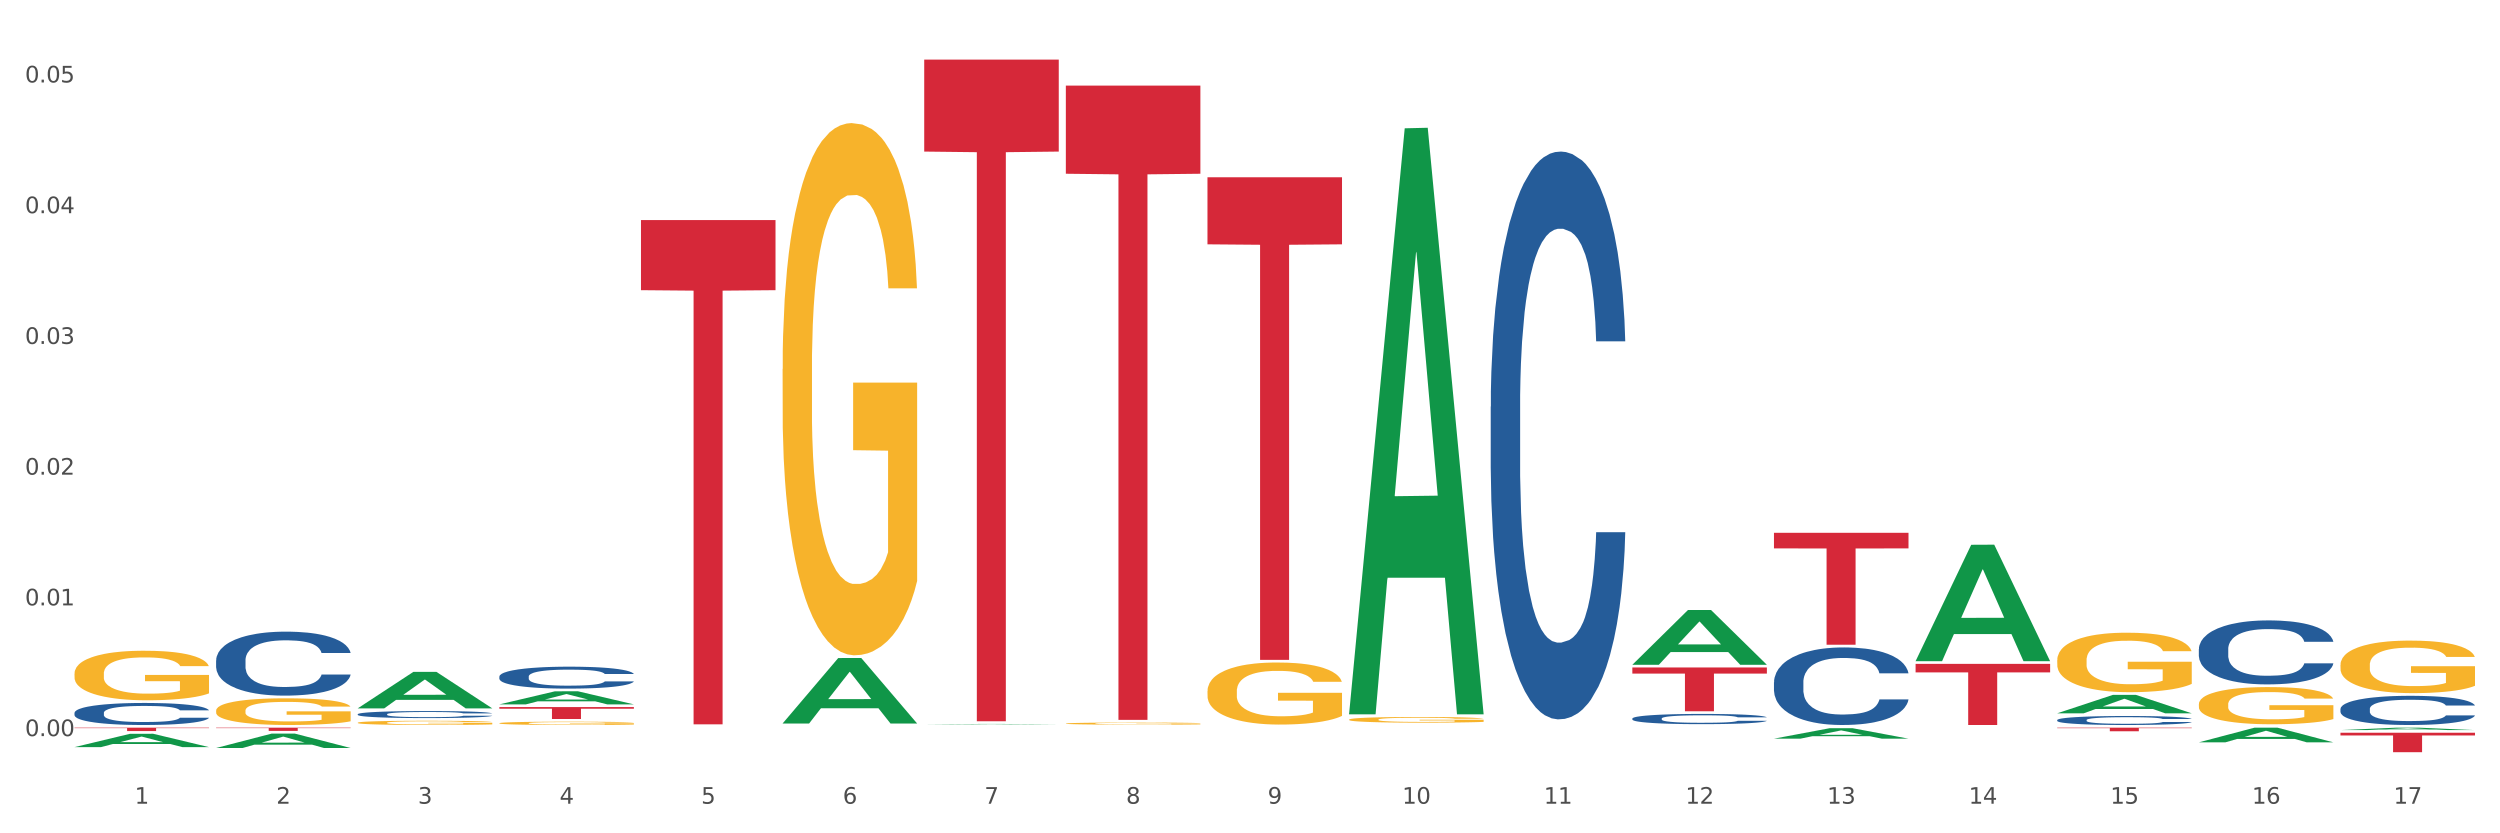 <?xml version="1.0" encoding="utf-8" standalone="no"?>
<!DOCTYPE svg PUBLIC "-//W3C//DTD SVG 1.1//EN"
  "http://www.w3.org/Graphics/SVG/1.1/DTD/svg11.dtd">
<svg xmlns:xlink="http://www.w3.org/1999/xlink" width="1080pt" height="360pt" viewBox="0 0 1080 360" xmlns="http://www.w3.org/2000/svg" version="1.1">
 <rect x="0" y="0" width="1080" height="360" fill="#333333" stroke="none"/>
 <defs>
  <style type="text/css">*{stroke-linejoin: round; stroke-linecap: butt}</style>
 </defs>
 <g id="figure_1">
  <g id="patch_1">
   <path d="M 0 360 
L 1080 360 
L 1080 0 
L 0 0 
z
" style="fill: #ffffff; stroke: #ffffff; stroke-linejoin: miter"/>
  </g>
  <g id="axes_1">
   <g id="matplotlib.axis_1">
    <g id="xtick_1">
     <g id="text_1">
      <!-- 1 -->
      <g style="fill: #4d4d4d" transform="translate(58.182 347.204) scale(0.096 -0.096)">
       <defs>
        <path id="DejaVuSans-31" d="M 794 531 
L 1825 531 
L 1825 4091 
L 703 3866 
L 703 4441 
L 1819 4666 
L 2450 4666 
L 2450 531 
L 3481 531 
L 3481 0 
L 794 0 
L 794 531 
z
" transform="scale(0.016)"/>
       </defs>
       <use xlink:href="#DejaVuSans-31"/>
      </g>
     </g>
    </g>
    <g id="xtick_2">
     <g id="text_2">
      <!-- 2 -->
      <g style="fill: #4d4d4d" transform="translate(119.364 347.204) scale(0.096 -0.096)">
       <defs>
        <path id="DejaVuSans-32" d="M 1228 531 
L 3431 531 
L 3431 0 
L 469 0 
L 469 531 
Q 828 903 1448 1529 
Q 2069 2156 2228 2338 
Q 2531 2678 2651 2914 
Q 2772 3150 2772 3378 
Q 2772 3750 2511 3984 
Q 2250 4219 1831 4219 
Q 1534 4219 1204 4116 
Q 875 4013 500 3803 
L 500 4441 
Q 881 4594 1212 4672 
Q 1544 4750 1819 4750 
Q 2544 4750 2975 4387 
Q 3406 4025 3406 3419 
Q 3406 3131 3298 2873 
Q 3191 2616 2906 2266 
Q 2828 2175 2409 1742 
Q 1991 1309 1228 531 
z
" transform="scale(0.016)"/>
       </defs>
       <use xlink:href="#DejaVuSans-32"/>
      </g>
     </g>
    </g>
    <g id="xtick_3">
     <g id="text_3">
      <!-- 3 -->
      <g style="fill: #4d4d4d" transform="translate(180.545 347.204) scale(0.096 -0.096)">
       <defs>
        <path id="DejaVuSans-33" d="M 2597 2516 
Q 3050 2419 3304 2112 
Q 3559 1806 3559 1356 
Q 3559 666 3084 287 
Q 2609 -91 1734 -91 
Q 1441 -91 1130 -33 
Q 819 25 488 141 
L 488 750 
Q 750 597 1062 519 
Q 1375 441 1716 441 
Q 2309 441 2620 675 
Q 2931 909 2931 1356 
Q 2931 1769 2642 2001 
Q 2353 2234 1838 2234 
L 1294 2234 
L 1294 2753 
L 1863 2753 
Q 2328 2753 2575 2939 
Q 2822 3125 2822 3475 
Q 2822 3834 2567 4026 
Q 2313 4219 1838 4219 
Q 1578 4219 1281 4162 
Q 984 4106 628 3988 
L 628 4550 
Q 988 4650 1302 4700 
Q 1616 4750 1894 4750 
Q 2613 4750 3031 4423 
Q 3450 4097 3450 3541 
Q 3450 3153 3228 2886 
Q 3006 2619 2597 2516 
z
" transform="scale(0.016)"/>
       </defs>
       <use xlink:href="#DejaVuSans-33"/>
      </g>
     </g>
    </g>
    <g id="xtick_4">
     <g id="text_4">
      <!-- 4 -->
      <g style="fill: #4d4d4d" transform="translate(241.726 347.204) scale(0.096 -0.096)">
       <defs>
        <path id="DejaVuSans-34" d="M 2419 4116 
L 825 1625 
L 2419 1625 
L 2419 4116 
z
M 2253 4666 
L 3047 4666 
L 3047 1625 
L 3713 1625 
L 3713 1100 
L 3047 1100 
L 3047 0 
L 2419 0 
L 2419 1100 
L 313 1100 
L 313 1709 
L 2253 4666 
z
" transform="scale(0.016)"/>
       </defs>
       <use xlink:href="#DejaVuSans-34"/>
      </g>
     </g>
    </g>
    <g id="xtick_5">
     <g id="text_5">
      <!-- 5 -->
      <g style="fill: #4d4d4d" transform="translate(302.908 347.204) scale(0.096 -0.096)">
       <defs>
        <path id="DejaVuSans-35" d="M 691 4666 
L 3169 4666 
L 3169 4134 
L 1269 4134 
L 1269 2991 
Q 1406 3038 1543 3061 
Q 1681 3084 1819 3084 
Q 2600 3084 3056 2656 
Q 3513 2228 3513 1497 
Q 3513 744 3044 326 
Q 2575 -91 1722 -91 
Q 1428 -91 1123 -41 
Q 819 9 494 109 
L 494 744 
Q 775 591 1075 516 
Q 1375 441 1709 441 
Q 2250 441 2565 725 
Q 2881 1009 2881 1497 
Q 2881 1984 2565 2268 
Q 2250 2553 1709 2553 
Q 1456 2553 1204 2497 
Q 953 2441 691 2322 
L 691 4666 
z
" transform="scale(0.016)"/>
       </defs>
       <use xlink:href="#DejaVuSans-35"/>
      </g>
     </g>
    </g>
    <g id="xtick_6">
     <g id="text_6">
      <!-- 6 -->
      <g style="fill: #4d4d4d" transform="translate(364.089 347.204) scale(0.096 -0.096)">
       <defs>
        <path id="DejaVuSans-36" d="M 2113 2584 
Q 1688 2584 1439 2293 
Q 1191 2003 1191 1497 
Q 1191 994 1439 701 
Q 1688 409 2113 409 
Q 2538 409 2786 701 
Q 3034 994 3034 1497 
Q 3034 2003 2786 2293 
Q 2538 2584 2113 2584 
z
M 3366 4563 
L 3366 3988 
Q 3128 4100 2886 4159 
Q 2644 4219 2406 4219 
Q 1781 4219 1451 3797 
Q 1122 3375 1075 2522 
Q 1259 2794 1537 2939 
Q 1816 3084 2150 3084 
Q 2853 3084 3261 2657 
Q 3669 2231 3669 1497 
Q 3669 778 3244 343 
Q 2819 -91 2113 -91 
Q 1303 -91 875 529 
Q 447 1150 447 2328 
Q 447 3434 972 4092 
Q 1497 4750 2381 4750 
Q 2619 4750 2861 4703 
Q 3103 4656 3366 4563 
z
" transform="scale(0.016)"/>
       </defs>
       <use xlink:href="#DejaVuSans-36"/>
      </g>
     </g>
    </g>
    <g id="xtick_7">
     <g id="text_7">
      <!-- 7 -->
      <g style="fill: #4d4d4d" transform="translate(425.271 347.204) scale(0.096 -0.096)">
       <defs>
        <path id="DejaVuSans-37" d="M 525 4666 
L 3525 4666 
L 3525 4397 
L 1831 0 
L 1172 0 
L 2766 4134 
L 525 4134 
L 525 4666 
z
" transform="scale(0.016)"/>
       </defs>
       <use xlink:href="#DejaVuSans-37"/>
      </g>
     </g>
    </g>
    <g id="xtick_8">
     <g id="text_8">
      <!-- 8 -->
      <g style="fill: #4d4d4d" transform="translate(486.452 347.204) scale(0.096 -0.096)">
       <defs>
        <path id="DejaVuSans-38" d="M 2034 2216 
Q 1584 2216 1326 1975 
Q 1069 1734 1069 1313 
Q 1069 891 1326 650 
Q 1584 409 2034 409 
Q 2484 409 2743 651 
Q 3003 894 3003 1313 
Q 3003 1734 2745 1975 
Q 2488 2216 2034 2216 
z
M 1403 2484 
Q 997 2584 770 2862 
Q 544 3141 544 3541 
Q 544 4100 942 4425 
Q 1341 4750 2034 4750 
Q 2731 4750 3128 4425 
Q 3525 4100 3525 3541 
Q 3525 3141 3298 2862 
Q 3072 2584 2669 2484 
Q 3125 2378 3379 2068 
Q 3634 1759 3634 1313 
Q 3634 634 3220 271 
Q 2806 -91 2034 -91 
Q 1263 -91 848 271 
Q 434 634 434 1313 
Q 434 1759 690 2068 
Q 947 2378 1403 2484 
z
M 1172 3481 
Q 1172 3119 1398 2916 
Q 1625 2713 2034 2713 
Q 2441 2713 2670 2916 
Q 2900 3119 2900 3481 
Q 2900 3844 2670 4047 
Q 2441 4250 2034 4250 
Q 1625 4250 1398 4047 
Q 1172 3844 1172 3481 
z
" transform="scale(0.016)"/>
       </defs>
       <use xlink:href="#DejaVuSans-38"/>
      </g>
     </g>
    </g>
    <g id="xtick_9">
     <g id="text_9">
      <!-- 9 -->
      <g style="fill: #4d4d4d" transform="translate(547.634 347.204) scale(0.096 -0.096)">
       <defs>
        <path id="DejaVuSans-39" d="M 703 97 
L 703 672 
Q 941 559 1184 500 
Q 1428 441 1663 441 
Q 2288 441 2617 861 
Q 2947 1281 2994 2138 
Q 2813 1869 2534 1725 
Q 2256 1581 1919 1581 
Q 1219 1581 811 2004 
Q 403 2428 403 3163 
Q 403 3881 828 4315 
Q 1253 4750 1959 4750 
Q 2769 4750 3195 4129 
Q 3622 3509 3622 2328 
Q 3622 1225 3098 567 
Q 2575 -91 1691 -91 
Q 1453 -91 1209 -44 
Q 966 3 703 97 
z
M 1959 2075 
Q 2384 2075 2632 2365 
Q 2881 2656 2881 3163 
Q 2881 3666 2632 3958 
Q 2384 4250 1959 4250 
Q 1534 4250 1286 3958 
Q 1038 3666 1038 3163 
Q 1038 2656 1286 2365 
Q 1534 2075 1959 2075 
z
" transform="scale(0.016)"/>
       </defs>
       <use xlink:href="#DejaVuSans-39"/>
      </g>
     </g>
    </g>
    <g id="xtick_10">
     <g id="text_10">
      <!-- 10 -->
      <g style="fill: #4d4d4d" transform="translate(605.761 347.204) scale(0.096 -0.096)">
       <defs>
        <path id="DejaVuSans-30" d="M 2034 4250 
Q 1547 4250 1301 3770 
Q 1056 3291 1056 2328 
Q 1056 1369 1301 889 
Q 1547 409 2034 409 
Q 2525 409 2770 889 
Q 3016 1369 3016 2328 
Q 3016 3291 2770 3770 
Q 2525 4250 2034 4250 
z
M 2034 4750 
Q 2819 4750 3233 4129 
Q 3647 3509 3647 2328 
Q 3647 1150 3233 529 
Q 2819 -91 2034 -91 
Q 1250 -91 836 529 
Q 422 1150 422 2328 
Q 422 3509 836 4129 
Q 1250 4750 2034 4750 
z
" transform="scale(0.016)"/>
       </defs>
       <use xlink:href="#DejaVuSans-31"/>
       <use xlink:href="#DejaVuSans-30" transform="translate(63.623 0)"/>
      </g>
     </g>
    </g>
    <g id="xtick_11">
     <g id="text_11">
      <!-- 11 -->
      <g style="fill: #4d4d4d" transform="translate(666.942 347.204) scale(0.096 -0.096)">
       <use xlink:href="#DejaVuSans-31"/>
       <use xlink:href="#DejaVuSans-31" transform="translate(63.623 0)"/>
      </g>
     </g>
    </g>
    <g id="xtick_12">
     <g id="text_12">
      <!-- 12 -->
      <g style="fill: #4d4d4d" transform="translate(728.124 347.204) scale(0.096 -0.096)">
       <use xlink:href="#DejaVuSans-31"/>
       <use xlink:href="#DejaVuSans-32" transform="translate(63.623 0)"/>
      </g>
     </g>
    </g>
    <g id="xtick_13">
     <g id="text_13">
      <!-- 13 -->
      <g style="fill: #4d4d4d" transform="translate(789.305 347.204) scale(0.096 -0.096)">
       <use xlink:href="#DejaVuSans-31"/>
       <use xlink:href="#DejaVuSans-33" transform="translate(63.623 0)"/>
      </g>
     </g>
    </g>
    <g id="xtick_14">
     <g id="text_14">
      <!-- 14 -->
      <g style="fill: #4d4d4d" transform="translate(850.487 347.204) scale(0.096 -0.096)">
       <use xlink:href="#DejaVuSans-31"/>
       <use xlink:href="#DejaVuSans-34" transform="translate(63.623 0)"/>
      </g>
     </g>
    </g>
    <g id="xtick_15">
     <g id="text_15">
      <!-- 15 -->
      <g style="fill: #4d4d4d" transform="translate(911.668 347.204) scale(0.096 -0.096)">
       <use xlink:href="#DejaVuSans-31"/>
       <use xlink:href="#DejaVuSans-35" transform="translate(63.623 0)"/>
      </g>
     </g>
    </g>
    <g id="xtick_16">
     <g id="text_16">
      <!-- 16 -->
      <g style="fill: #4d4d4d" transform="translate(972.849 347.204) scale(0.096 -0.096)">
       <use xlink:href="#DejaVuSans-31"/>
       <use xlink:href="#DejaVuSans-36" transform="translate(63.623 0)"/>
      </g>
     </g>
    </g>
    <g id="xtick_17">
     <g id="text_17">
      <!-- 17 -->
      <g style="fill: #4d4d4d" transform="translate(1034.031 347.204) scale(0.096 -0.096)">
       <use xlink:href="#DejaVuSans-31"/>
       <use xlink:href="#DejaVuSans-37" transform="translate(63.623 0)"/>
      </g>
     </g>
    </g>
    <g id="xtick_18"/>
    <g id="xtick_19"/>
    <g id="xtick_20"/>
    <g id="xtick_21"/>
    <g id="xtick_22"/>
    <g id="xtick_23"/>
    <g id="xtick_24"/>
    <g id="xtick_25"/>
    <g id="xtick_26"/>
    <g id="xtick_27"/>
    <g id="xtick_28"/>
    <g id="xtick_29"/>
    <g id="xtick_30"/>
    <g id="xtick_31"/>
    <g id="xtick_32"/>
    <g id="xtick_33"/>
   </g>
   <g id="matplotlib.axis_2">
    <g id="ytick_1">
     <g id="text_18">
      <!-- 0.00 -->
      <g style="fill: #4d4d4d" transform="translate(10.8 318.001) scale(0.096 -0.096)">
       <defs>
        <path id="DejaVuSans-2e" d="M 684 794 
L 1344 794 
L 1344 0 
L 684 0 
L 684 794 
z
" transform="scale(0.016)"/>
       </defs>
       <use xlink:href="#DejaVuSans-30"/>
       <use xlink:href="#DejaVuSans-2e" transform="translate(63.623 0)"/>
       <use xlink:href="#DejaVuSans-30" transform="translate(95.41 0)"/>
       <use xlink:href="#DejaVuSans-30" transform="translate(159.033 0)"/>
      </g>
     </g>
    </g>
    <g id="ytick_2">
     <g id="text_19">
      <!-- 0.01 -->
      <g style="fill: #4d4d4d" transform="translate(10.8 261.526) scale(0.096 -0.096)">
       <use xlink:href="#DejaVuSans-30"/>
       <use xlink:href="#DejaVuSans-2e" transform="translate(63.623 0)"/>
       <use xlink:href="#DejaVuSans-30" transform="translate(95.41 0)"/>
       <use xlink:href="#DejaVuSans-31" transform="translate(159.033 0)"/>
      </g>
     </g>
    </g>
    <g id="ytick_3">
     <g id="text_20">
      <!-- 0.02 -->
      <g style="fill: #4d4d4d" transform="translate(10.8 205.051) scale(0.096 -0.096)">
       <use xlink:href="#DejaVuSans-30"/>
       <use xlink:href="#DejaVuSans-2e" transform="translate(63.623 0)"/>
       <use xlink:href="#DejaVuSans-30" transform="translate(95.41 0)"/>
       <use xlink:href="#DejaVuSans-32" transform="translate(159.033 0)"/>
      </g>
     </g>
    </g>
    <g id="ytick_4">
     <g id="text_21">
      <!-- 0.03 -->
      <g style="fill: #4d4d4d" transform="translate(10.8 148.576) scale(0.096 -0.096)">
       <use xlink:href="#DejaVuSans-30"/>
       <use xlink:href="#DejaVuSans-2e" transform="translate(63.623 0)"/>
       <use xlink:href="#DejaVuSans-30" transform="translate(95.41 0)"/>
       <use xlink:href="#DejaVuSans-33" transform="translate(159.033 0)"/>
      </g>
     </g>
    </g>
    <g id="ytick_5">
     <g id="text_22">
      <!-- 0.04 -->
      <g style="fill: #4d4d4d" transform="translate(10.8 92.101) scale(0.096 -0.096)">
       <use xlink:href="#DejaVuSans-30"/>
       <use xlink:href="#DejaVuSans-2e" transform="translate(63.623 0)"/>
       <use xlink:href="#DejaVuSans-30" transform="translate(95.41 0)"/>
       <use xlink:href="#DejaVuSans-34" transform="translate(159.033 0)"/>
      </g>
     </g>
    </g>
    <g id="ytick_6">
     <g id="text_23">
      <!-- 0.05 -->
      <g style="fill: #4d4d4d" transform="translate(10.8 35.626) scale(0.096 -0.096)">
       <use xlink:href="#DejaVuSans-30"/>
       <use xlink:href="#DejaVuSans-2e" transform="translate(63.623 0)"/>
       <use xlink:href="#DejaVuSans-30" transform="translate(95.41 0)"/>
       <use xlink:href="#DejaVuSans-35" transform="translate(159.033 0)"/>
      </g>
     </g>
    </g>
    <g id="ytick_7"/>
    <g id="ytick_8"/>
    <g id="ytick_9"/>
    <g id="ytick_10"/>
    <g id="ytick_11"/>
   </g>
   <g id="PolyCollection_1">
    <path d="M 93.356 323.127 
L 93.416 323.121 
L 117.384 316.91 
L 127.331 316.904 
L 151.479 323.139 
L 139.974 323.139 
L 134.761 321.687 
L 110.014 321.687 
L 109.834 321.711 
L 104.801 323.139 
L 93.356 323.139 
L 93.356 323.127 
L 113.13 320.821 
L 131.645 320.815 
L 122.478 318.233 
L 122.358 318.221 
L 122.238 318.239 
L 113.07 320.815 
L 113.13 320.821 
L 93.356 323.127 
z
" clip-path="url(#p896e761967)" style="fill: #109648"/>
    <path d="M 32.175 322.748 
L 32.235 322.742 
L 56.203 316.992 
L 66.15 316.987 
L 90.297 322.758 
L 78.793 322.758 
L 73.58 321.414 
L 48.833 321.414 
L 48.653 321.436 
L 43.62 322.758 
L 32.175 322.758 
L 32.175 322.748 
L 51.949 320.612 
L 70.464 320.607 
L 61.296 318.217 
L 61.176 318.206 
L 61.056 318.222 
L 51.889 320.607 
L 51.949 320.612 
L 32.175 322.748 
z
" clip-path="url(#p896e761967)" style="fill: #109648"/>
    <path d="M 215.719 304.286 
L 215.779 304.281 
L 239.747 298.643 
L 249.694 298.637 
L 273.842 304.297 
L 262.337 304.297 
L 257.124 302.979 
L 232.377 302.979 
L 232.197 303 
L 227.164 304.297 
L 215.719 304.297 
L 215.719 304.286 
L 235.493 302.192 
L 254.008 302.187 
L 244.84 299.844 
L 244.72 299.833 
L 244.601 299.849 
L 235.433 302.187 
L 235.493 302.192 
L 215.719 304.286 
z
" clip-path="url(#p896e761967)" style="fill: #109648"/>
    <path d="M 1011.078 315.398 
L 1011.138 315.397 
L 1035.106 314.355 
L 1045.052 314.354 
L 1069.2 315.4 
L 1057.695 315.4 
L 1052.482 315.156 
L 1027.735 315.156 
L 1027.556 315.16 
L 1022.522 315.4 
L 1011.078 315.4 
L 1011.078 315.398 
L 1030.851 315.011 
L 1049.366 315.01 
L 1040.199 314.577 
L 1040.079 314.575 
L 1039.959 314.578 
L 1030.791 315.01 
L 1030.851 315.011 
L 1011.078 315.398 
z
" clip-path="url(#p896e761967)" style="fill: #109648"/>
    <path d="M 888.715 308.136 
L 888.775 308.129 
L 912.743 300.193 
L 922.689 300.186 
L 946.837 308.151 
L 935.333 308.151 
L 930.12 306.296 
L 905.373 306.296 
L 905.193 306.326 
L 900.16 308.151 
L 888.715 308.151 
L 888.715 308.136 
L 908.488 305.189 
L 927.004 305.182 
L 917.836 301.884 
L 917.716 301.869 
L 917.596 301.891 
L 908.428 305.182 
L 908.488 305.189 
L 888.715 308.136 
z
" clip-path="url(#p896e761967)" style="fill: #109648"/>
    <path d="M 154.538 305.989 
L 154.598 305.974 
L 178.566 290.253 
L 188.512 290.238 
L 212.66 306.019 
L 201.156 306.019 
L 195.943 302.344 
L 171.196 302.344 
L 171.016 302.403 
L 165.983 306.019 
L 154.538 306.019 
L 154.538 305.989 
L 174.311 300.151 
L 192.827 300.136 
L 183.659 293.602 
L 183.539 293.572 
L 183.419 293.617 
L 174.251 300.136 
L 174.311 300.151 
L 154.538 305.989 
z
" clip-path="url(#p896e761967)" style="fill: #109648"/>
    <path d="M 399.263 312.968 
L 399.323 312.968 
L 423.291 312.746 
L 433.238 312.745 
L 457.386 312.969 
L 445.881 312.969 
L 440.668 312.917 
L 415.921 312.917 
L 415.741 312.918 
L 410.708 312.969 
L 399.263 312.969 
L 399.263 312.968 
L 419.037 312.886 
L 437.552 312.886 
L 428.385 312.793 
L 428.265 312.793 
L 428.145 312.793 
L 418.977 312.886 
L 419.037 312.886 
L 399.263 312.968 
z
" clip-path="url(#p896e761967)" style="fill: #109648"/>
    <path d="M 338.082 312.506 
L 338.142 312.48 
L 362.11 284.274 
L 372.057 284.248 
L 396.204 312.56 
L 384.7 312.56 
L 379.487 305.967 
L 354.74 305.967 
L 354.56 306.073 
L 349.527 312.56 
L 338.082 312.56 
L 338.082 312.506 
L 357.856 302.032 
L 376.371 302.006 
L 367.203 290.282 
L 367.083 290.229 
L 366.963 290.309 
L 357.796 302.006 
L 357.856 302.032 
L 338.082 312.506 
z
" clip-path="url(#p896e761967)" style="fill: #109648"/>
    <path d="M 32.175 291.011 
L 32.244 290.991 
L 32.244 290.288 
L 32.381 289.682 
L 33.067 288.216 
L 34.096 287.004 
L 34.851 286.359 
L 35.606 285.831 
L 36.498 285.304 
L 37.596 284.756 
L 39.586 283.955 
L 40.821 283.545 
L 42.331 283.115 
L 45.076 282.489 
L 47.066 282.137 
L 49.124 281.844 
L 52.487 281.492 
L 54.683 281.336 
L 57.016 281.219 
L 59.829 281.141 
L 61.957 281.121 
L 66.623 281.18 
L 70.603 281.356 
L 72.524 281.492 
L 74.995 281.727 
L 76.299 281.883 
L 78.426 282.196 
L 80.622 282.607 
L 82.131 282.958 
L 84.396 283.623 
L 86.111 284.287 
L 87.69 285.108 
L 88.513 285.675 
L 89.131 286.203 
L 89.68 286.809 
L 90.229 287.766 
L 77.877 287.766 
L 77.397 287.082 
L 76.642 286.437 
L 75.544 285.812 
L 74.583 285.421 
L 72.936 284.932 
L 71.426 284.62 
L 69.848 284.385 
L 67.927 284.19 
L 66.417 284.092 
L 64.29 284.014 
L 60.104 284.033 
L 57.29 284.19 
L 55.369 284.385 
L 54.134 284.561 
L 53.036 284.756 
L 51.801 285.03 
L 50.36 285.441 
L 49.33 285.812 
L 48.301 286.281 
L 47.478 286.75 
L 46.723 287.297 
L 46.105 287.884 
L 45.625 288.49 
L 45.213 289.232 
L 44.87 290.464 
L 44.87 293.141 
L 45.007 293.747 
L 45.35 294.549 
L 45.762 295.154 
L 46.448 295.878 
L 47.066 296.366 
L 48.232 297.07 
L 49.536 297.656 
L 50.566 298.028 
L 51.595 298.34 
L 53.379 298.77 
L 55.369 299.122 
L 57.085 299.337 
L 59.418 299.533 
L 60.996 299.611 
L 62.368 299.65 
L 65.731 299.65 
L 68.133 299.591 
L 70.809 299.454 
L 72.868 299.278 
L 74.583 299.063 
L 76.504 298.712 
L 77.74 298.379 
L 77.74 294.294 
L 62.643 294.275 
L 62.643 291.558 
L 90.297 291.558 
L 90.297 299.533 
L 89.131 299.943 
L 87.827 300.314 
L 86.455 300.647 
L 84.396 301.057 
L 81.926 301.448 
L 79.73 301.722 
L 77.397 301.956 
L 74.652 302.171 
L 71.083 302.367 
L 68.887 302.445 
L 66.143 302.503 
L 62.917 302.523 
L 60.104 302.484 
L 57.359 302.386 
L 54.477 302.21 
L 51.663 301.956 
L 49.536 301.702 
L 47.409 301.389 
L 45.144 300.979 
L 43.36 300.588 
L 41.988 300.236 
L 40.478 299.787 
L 38.831 299.2 
L 37.596 298.673 
L 36.498 298.125 
L 35.332 297.422 
L 34.508 296.816 
L 33.685 296.054 
L 33.204 295.487 
L 32.655 294.607 
L 32.244 293.376 
L 32.175 291.011 
z
" clip-path="url(#p896e761967)" style="fill: #f7b32b"/>
    <path d="M 949.896 320.685 
L 949.956 320.679 
L 973.924 314.36 
L 983.871 314.354 
L 1008.019 320.697 
L 996.514 320.697 
L 991.301 319.22 
L 966.554 319.22 
L 966.374 319.244 
L 961.341 320.697 
L 949.896 320.697 
L 949.896 320.685 
L 969.67 318.339 
L 988.185 318.333 
L 979.017 315.706 
L 978.897 315.694 
L 978.778 315.712 
L 969.61 318.333 
L 969.67 318.339 
L 949.896 320.685 
z
" clip-path="url(#p896e761967)" style="fill: #109648"/>
    <path d="M 93.356 306.996 
L 93.425 306.986 
L 93.425 306.607 
L 93.562 306.28 
L 94.248 305.49 
L 95.278 304.837 
L 96.033 304.49 
L 96.787 304.205 
L 97.68 303.921 
L 98.778 303.626 
L 100.768 303.194 
L 102.003 302.973 
L 103.512 302.742 
L 106.257 302.405 
L 108.247 302.215 
L 110.306 302.057 
L 113.668 301.867 
L 115.864 301.783 
L 118.197 301.72 
L 121.011 301.678 
L 123.138 301.667 
L 127.804 301.699 
L 131.784 301.794 
L 133.706 301.867 
L 136.176 301.994 
L 137.48 302.078 
L 139.607 302.247 
L 141.803 302.468 
L 143.313 302.657 
L 145.577 303.015 
L 147.293 303.373 
L 148.871 303.816 
L 149.695 304.121 
L 150.312 304.406 
L 150.861 304.732 
L 151.41 305.248 
L 139.058 305.248 
L 138.578 304.88 
L 137.823 304.532 
L 136.725 304.195 
L 135.764 303.984 
L 134.118 303.721 
L 132.608 303.553 
L 131.03 303.426 
L 129.108 303.321 
L 127.599 303.268 
L 125.471 303.226 
L 121.285 303.237 
L 118.472 303.321 
L 116.55 303.426 
L 115.315 303.521 
L 114.217 303.626 
L 112.982 303.774 
L 111.541 303.995 
L 110.512 304.195 
L 109.482 304.448 
L 108.659 304.7 
L 107.904 304.995 
L 107.287 305.311 
L 106.806 305.638 
L 106.394 306.038 
L 106.051 306.702 
L 106.051 308.144 
L 106.189 308.471 
L 106.532 308.903 
L 106.943 309.229 
L 107.63 309.619 
L 108.247 309.882 
L 109.414 310.261 
L 110.718 310.577 
L 111.747 310.777 
L 112.776 310.946 
L 114.56 311.178 
L 116.55 311.367 
L 118.266 311.483 
L 120.599 311.588 
L 122.177 311.63 
L 123.55 311.651 
L 126.912 311.651 
L 129.314 311.62 
L 131.99 311.546 
L 134.049 311.451 
L 135.764 311.336 
L 137.686 311.146 
L 138.921 310.967 
L 138.921 308.766 
L 123.824 308.755 
L 123.824 307.291 
L 151.479 307.291 
L 151.479 311.588 
L 150.312 311.809 
L 149.008 312.01 
L 147.636 312.189 
L 145.577 312.41 
L 143.107 312.62 
L 140.911 312.768 
L 138.578 312.894 
L 135.833 313.01 
L 132.265 313.115 
L 130.069 313.158 
L 127.324 313.189 
L 124.099 313.2 
L 121.285 313.179 
L 118.54 313.126 
L 115.658 313.031 
L 112.845 312.894 
L 110.718 312.757 
L 108.59 312.589 
L 106.326 312.368 
L 104.542 312.157 
L 103.169 311.967 
L 101.66 311.725 
L 100.013 311.409 
L 98.778 311.125 
L 97.68 310.83 
L 96.513 310.451 
L 95.69 310.124 
L 94.866 309.714 
L 94.386 309.408 
L 93.837 308.934 
L 93.425 308.271 
L 93.356 306.996 
z
" clip-path="url(#p896e761967)" style="fill: #f7b32b"/>
    <path d="M 399.263 25.759 
L 457.386 25.759 
L 457.386 65.481 
L 434.523 65.749 
L 434.523 311.591 
L 421.989 311.591 
L 421.989 65.749 
L 399.263 65.481 
L 399.263 26.028 
L 399.263 25.759 
z
" clip-path="url(#p896e761967)" style="fill: #d62839"/>
    <path d="M 276.901 95.082 
L 335.023 95.082 
L 335.023 125.354 
L 312.16 125.559 
L 312.16 312.917 
L 299.626 312.917 
L 299.626 125.559 
L 276.901 125.354 
L 276.901 95.287 
L 276.901 95.082 
z
" clip-path="url(#p896e761967)" style="fill: #d62839"/>
    <path d="M 766.352 319.095 
L 766.412 319.091 
L 790.38 314.59 
L 800.327 314.586 
L 824.474 319.103 
L 812.97 319.103 
L 807.757 318.051 
L 783.01 318.051 
L 782.83 318.068 
L 777.797 319.103 
L 766.352 319.103 
L 766.352 319.095 
L 786.126 317.424 
L 804.641 317.419 
L 795.473 315.549 
L 795.353 315.54 
L 795.233 315.553 
L 786.066 317.419 
L 786.126 317.424 
L 766.352 319.095 
z
" clip-path="url(#p896e761967)" style="fill: #109648"/>
    <path d="M 705.171 287.157 
L 705.23 287.135 
L 729.198 263.529 
L 739.145 263.506 
L 763.293 287.202 
L 751.788 287.202 
L 746.575 281.684 
L 721.828 281.684 
L 721.649 281.773 
L 716.615 287.202 
L 705.171 287.202 
L 705.171 287.157 
L 724.944 278.391 
L 743.459 278.369 
L 734.292 268.557 
L 734.172 268.512 
L 734.052 268.579 
L 724.884 278.369 
L 724.944 278.391 
L 705.171 287.157 
z
" clip-path="url(#p896e761967)" style="fill: #109648"/>
    <path d="M 582.808 308.103 
L 582.868 307.865 
L 606.836 55.428 
L 616.782 55.19 
L 640.93 308.579 
L 629.425 308.579 
L 624.212 249.573 
L 599.465 249.573 
L 599.286 250.525 
L 594.252 308.579 
L 582.808 308.579 
L 582.808 308.103 
L 602.581 214.361 
L 621.097 214.123 
L 611.929 109.198 
L 611.809 108.723 
L 611.689 109.436 
L 602.521 214.123 
L 602.581 214.361 
L 582.808 308.103 
z
" clip-path="url(#p896e761967)" style="fill: #109648"/>
    <path d="M 705.171 288.356 
L 763.293 288.356 
L 763.293 290.983 
L 740.43 291.001 
L 740.43 307.261 
L 727.896 307.261 
L 727.896 291.001 
L 705.171 290.983 
L 705.171 288.374 
L 705.171 288.356 
z
" clip-path="url(#p896e761967)" style="fill: #d62839"/>
    <path d="M 93.356 314.354 
L 151.479 314.354 
L 151.479 314.548 
L 128.615 314.549 
L 128.615 315.75 
L 116.082 315.75 
L 116.082 314.549 
L 93.356 314.548 
L 93.356 314.355 
L 93.356 314.354 
z
" clip-path="url(#p896e761967)" style="fill: #d62839"/>
    <path d="M 32.175 314.354 
L 90.297 314.354 
L 90.297 314.559 
L 67.434 314.561 
L 67.434 315.832 
L 54.901 315.832 
L 54.901 314.561 
L 32.175 314.559 
L 32.175 314.355 
L 32.175 314.354 
z
" clip-path="url(#p896e761967)" style="fill: #d62839"/>
    <path d="M 827.533 286.795 
L 885.656 286.795 
L 885.656 290.464 
L 862.792 290.489 
L 862.792 313.2 
L 850.259 313.2 
L 850.259 290.489 
L 827.533 290.464 
L 827.533 286.82 
L 827.533 286.795 
z
" clip-path="url(#p896e761967)" style="fill: #d62839"/>
    <path d="M 888.715 314.354 
L 946.837 314.354 
L 946.837 314.57 
L 923.974 314.571 
L 923.974 315.906 
L 911.44 315.906 
L 911.44 314.571 
L 888.715 314.57 
L 888.715 314.356 
L 888.715 314.354 
z
" clip-path="url(#p896e761967)" style="fill: #d62839"/>
    <path d="M 1011.078 316.554 
L 1069.2 316.554 
L 1069.2 317.721 
L 1046.337 317.729 
L 1046.337 324.95 
L 1033.803 324.95 
L 1033.803 317.729 
L 1011.078 317.721 
L 1011.078 316.562 
L 1011.078 316.554 
z
" clip-path="url(#p896e761967)" style="fill: #d62839"/>
    <path d="M 215.719 305.451 
L 273.842 305.451 
L 273.842 306.168 
L 250.978 306.173 
L 250.978 310.61 
L 238.445 310.61 
L 238.445 306.173 
L 215.719 306.168 
L 215.719 305.456 
L 215.719 305.451 
z
" clip-path="url(#p896e761967)" style="fill: #d62839"/>
    <path d="M 827.533 285.546 
L 827.593 285.499 
L 851.561 235.343 
L 861.508 235.296 
L 885.656 285.64 
L 874.151 285.64 
L 868.938 273.917 
L 844.191 273.917 
L 844.011 274.106 
L 838.978 285.64 
L 827.533 285.64 
L 827.533 285.546 
L 847.307 266.921 
L 865.822 266.873 
L 856.654 246.026 
L 856.535 245.932 
L 856.415 246.074 
L 847.247 266.873 
L 847.307 266.921 
L 827.533 285.546 
z
" clip-path="url(#p896e761967)" style="fill: #109648"/>
    <path d="M 460.445 36.978 
L 518.567 36.978 
L 518.567 75.057 
L 495.704 75.314 
L 495.704 310.992 
L 483.17 310.992 
L 483.17 75.314 
L 460.445 75.057 
L 460.445 37.235 
L 460.445 36.978 
z
" clip-path="url(#p896e761967)" style="fill: #d62839"/>
    <path d="M 521.626 76.577 
L 579.749 76.577 
L 579.749 105.548 
L 556.885 105.744 
L 556.885 285.051 
L 544.352 285.051 
L 544.352 105.744 
L 521.626 105.548 
L 521.626 76.773 
L 521.626 76.577 
z
" clip-path="url(#p896e761967)" style="fill: #d62839"/>
    <path d="M 1011.078 287.226 
L 1011.146 287.206 
L 1011.146 286.459 
L 1011.284 285.817 
L 1011.97 284.262 
L 1012.999 282.977 
L 1013.754 282.293 
L 1014.509 281.733 
L 1015.401 281.173 
L 1016.499 280.593 
L 1018.489 279.743 
L 1019.724 279.308 
L 1021.234 278.852 
L 1023.978 278.189 
L 1025.969 277.815 
L 1028.027 277.504 
L 1031.39 277.131 
L 1033.585 276.965 
L 1035.919 276.841 
L 1038.732 276.758 
L 1040.859 276.737 
L 1045.526 276.8 
L 1049.506 276.986 
L 1051.427 277.131 
L 1053.897 277.38 
L 1055.201 277.546 
L 1057.328 277.878 
L 1059.524 278.313 
L 1061.034 278.686 
L 1063.299 279.391 
L 1065.014 280.096 
L 1066.592 280.966 
L 1067.416 281.567 
L 1068.033 282.127 
L 1068.582 282.77 
L 1069.131 283.785 
L 1056.78 283.785 
L 1056.299 283.06 
L 1055.544 282.376 
L 1054.446 281.712 
L 1053.486 281.298 
L 1051.839 280.78 
L 1050.329 280.448 
L 1048.751 280.199 
L 1046.829 279.992 
L 1045.32 279.888 
L 1043.192 279.805 
L 1039.007 279.826 
L 1036.193 279.992 
L 1034.272 280.199 
L 1033.037 280.386 
L 1031.939 280.593 
L 1030.703 280.883 
L 1029.262 281.319 
L 1028.233 281.712 
L 1027.204 282.21 
L 1026.38 282.707 
L 1025.625 283.288 
L 1025.008 283.91 
L 1024.527 284.552 
L 1024.116 285.34 
L 1023.773 286.646 
L 1023.773 289.486 
L 1023.91 290.128 
L 1024.253 290.978 
L 1024.665 291.621 
L 1025.351 292.388 
L 1025.969 292.906 
L 1027.135 293.652 
L 1028.439 294.274 
L 1029.468 294.668 
L 1030.498 295 
L 1032.282 295.456 
L 1034.272 295.829 
L 1035.987 296.057 
L 1038.32 296.264 
L 1039.899 296.347 
L 1041.271 296.389 
L 1044.634 296.389 
L 1047.035 296.326 
L 1049.712 296.181 
L 1051.77 295.995 
L 1053.486 295.767 
L 1055.407 295.394 
L 1056.642 295.041 
L 1056.642 290.709 
L 1041.546 290.688 
L 1041.546 287.807 
L 1069.2 287.807 
L 1069.2 296.264 
L 1068.033 296.7 
L 1066.73 297.093 
L 1065.357 297.446 
L 1063.299 297.881 
L 1060.828 298.296 
L 1058.632 298.586 
L 1056.299 298.835 
L 1053.554 299.063 
L 1049.986 299.27 
L 1047.79 299.353 
L 1045.045 299.415 
L 1041.82 299.436 
L 1039.007 299.394 
L 1036.262 299.291 
L 1033.38 299.104 
L 1030.566 298.835 
L 1028.439 298.565 
L 1026.312 298.233 
L 1024.047 297.798 
L 1022.263 297.384 
L 1020.891 297.01 
L 1019.381 296.534 
L 1017.734 295.912 
L 1016.499 295.352 
L 1015.401 294.772 
L 1014.234 294.025 
L 1013.411 293.383 
L 1012.587 292.574 
L 1012.107 291.973 
L 1011.558 291.04 
L 1011.146 289.735 
L 1011.078 287.226 
z
" clip-path="url(#p896e761967)" style="fill: #f7b32b"/>
    <path d="M 521.626 298.594 
L 521.695 298.569 
L 521.695 297.688 
L 521.832 296.929 
L 522.518 295.093 
L 523.548 293.575 
L 524.303 292.767 
L 525.057 292.106 
L 525.949 291.445 
L 527.047 290.759 
L 529.037 289.756 
L 530.273 289.242 
L 531.782 288.703 
L 534.527 287.919 
L 536.517 287.479 
L 538.576 287.112 
L 541.938 286.671 
L 544.134 286.475 
L 546.467 286.328 
L 549.281 286.23 
L 551.408 286.206 
L 556.074 286.279 
L 560.054 286.499 
L 561.976 286.671 
L 564.446 286.965 
L 565.75 287.161 
L 567.877 287.552 
L 570.073 288.066 
L 571.583 288.507 
L 573.847 289.339 
L 575.563 290.172 
L 577.141 291.2 
L 577.965 291.91 
L 578.582 292.571 
L 579.131 293.33 
L 579.68 294.53 
L 567.328 294.53 
L 566.848 293.673 
L 566.093 292.865 
L 564.995 292.082 
L 564.034 291.592 
L 562.387 290.98 
L 560.878 290.588 
L 559.299 290.294 
L 557.378 290.049 
L 555.868 289.927 
L 553.741 289.829 
L 549.555 289.854 
L 546.742 290.049 
L 544.82 290.294 
L 543.585 290.515 
L 542.487 290.759 
L 541.252 291.102 
L 539.811 291.616 
L 538.782 292.082 
L 537.752 292.669 
L 536.929 293.257 
L 536.174 293.942 
L 535.556 294.677 
L 535.076 295.436 
L 534.664 296.366 
L 534.321 297.908 
L 534.321 301.263 
L 534.459 302.022 
L 534.802 303.025 
L 535.213 303.784 
L 535.9 304.69 
L 536.517 305.302 
L 537.684 306.184 
L 538.988 306.918 
L 540.017 307.383 
L 541.046 307.775 
L 542.83 308.314 
L 544.82 308.754 
L 546.536 309.024 
L 548.869 309.268 
L 550.447 309.366 
L 551.82 309.415 
L 555.182 309.415 
L 557.584 309.342 
L 560.26 309.17 
L 562.319 308.95 
L 564.034 308.681 
L 565.956 308.24 
L 567.191 307.824 
L 567.191 302.707 
L 552.094 302.683 
L 552.094 299.279 
L 579.749 299.279 
L 579.749 309.268 
L 578.582 309.783 
L 577.278 310.248 
L 575.906 310.664 
L 573.847 311.178 
L 571.377 311.668 
L 569.181 312.01 
L 566.848 312.304 
L 564.103 312.574 
L 560.535 312.818 
L 558.339 312.916 
L 555.594 312.99 
L 552.369 313.014 
L 549.555 312.965 
L 546.81 312.843 
L 543.928 312.623 
L 541.115 312.304 
L 538.988 311.986 
L 536.86 311.594 
L 534.596 311.08 
L 532.812 310.59 
L 531.439 310.15 
L 529.93 309.587 
L 528.283 308.852 
L 527.047 308.191 
L 525.949 307.506 
L 524.783 306.624 
L 523.959 305.865 
L 523.136 304.91 
L 522.656 304.2 
L 522.107 303.099 
L 521.695 301.556 
L 521.626 298.594 
z
" clip-path="url(#p896e761967)" style="fill: #f7b32b"/>
    <path d="M 582.808 310.87 
L 582.876 310.868 
L 582.876 310.787 
L 583.014 310.717 
L 583.7 310.549 
L 584.729 310.409 
L 585.484 310.335 
L 586.239 310.275 
L 587.131 310.214 
L 588.229 310.151 
L 590.219 310.059 
L 591.454 310.012 
L 592.964 309.962 
L 595.709 309.89 
L 597.699 309.85 
L 599.757 309.816 
L 603.12 309.776 
L 605.316 309.758 
L 607.649 309.744 
L 610.462 309.735 
L 612.589 309.733 
L 617.256 309.74 
L 621.236 309.76 
L 623.157 309.776 
L 625.628 309.803 
L 626.931 309.821 
L 629.059 309.857 
L 631.254 309.904 
L 632.764 309.944 
L 635.029 310.021 
L 636.744 310.097 
L 638.322 310.191 
L 639.146 310.257 
L 639.764 310.317 
L 640.312 310.387 
L 640.861 310.497 
L 628.51 310.497 
L 628.029 310.418 
L 627.274 310.344 
L 626.176 310.272 
L 625.216 310.227 
L 623.569 310.171 
L 622.059 310.135 
L 620.481 310.108 
L 618.56 310.086 
L 617.05 310.075 
L 614.923 310.066 
L 610.737 310.068 
L 607.923 310.086 
L 606.002 310.108 
L 604.767 310.128 
L 603.669 310.151 
L 602.433 310.182 
L 600.992 310.23 
L 599.963 310.272 
L 598.934 310.326 
L 598.11 310.38 
L 597.355 310.443 
L 596.738 310.51 
L 596.258 310.58 
L 595.846 310.666 
L 595.503 310.807 
L 595.503 311.115 
L 595.64 311.185 
L 595.983 311.277 
L 596.395 311.346 
L 597.081 311.43 
L 597.699 311.486 
L 598.865 311.567 
L 600.169 311.634 
L 601.198 311.677 
L 602.228 311.713 
L 604.012 311.762 
L 606.002 311.803 
L 607.717 311.827 
L 610.05 311.85 
L 611.629 311.859 
L 613.001 311.863 
L 616.364 311.863 
L 618.765 311.857 
L 621.442 311.841 
L 623.5 311.821 
L 625.216 311.796 
L 627.137 311.755 
L 628.372 311.717 
L 628.372 311.248 
L 613.276 311.245 
L 613.276 310.933 
L 640.93 310.933 
L 640.93 311.85 
L 639.764 311.897 
L 638.46 311.94 
L 637.087 311.978 
L 635.029 312.025 
L 632.558 312.07 
L 630.362 312.101 
L 628.029 312.128 
L 625.284 312.153 
L 621.716 312.176 
L 619.52 312.185 
L 616.775 312.191 
L 613.55 312.194 
L 610.737 312.189 
L 607.992 312.178 
L 605.11 312.158 
L 602.296 312.128 
L 600.169 312.099 
L 598.042 312.063 
L 595.777 312.016 
L 593.993 311.971 
L 592.621 311.931 
L 591.111 311.879 
L 589.464 311.812 
L 588.229 311.751 
L 587.131 311.688 
L 585.964 311.607 
L 585.141 311.537 
L 584.317 311.45 
L 583.837 311.385 
L 583.288 311.283 
L 582.876 311.142 
L 582.808 310.87 
z
" clip-path="url(#p896e761967)" style="fill: #f7b32b"/>
    <path d="M 949.896 304.243 
L 949.965 304.228 
L 949.965 303.7 
L 950.102 303.245 
L 950.788 302.145 
L 951.818 301.235 
L 952.572 300.751 
L 953.327 300.355 
L 954.219 299.959 
L 955.317 299.548 
L 957.307 298.946 
L 958.543 298.638 
L 960.052 298.315 
L 962.797 297.846 
L 964.787 297.582 
L 966.846 297.361 
L 970.208 297.097 
L 972.404 296.98 
L 974.737 296.892 
L 977.551 296.833 
L 979.678 296.819 
L 984.344 296.863 
L 988.324 296.995 
L 990.246 297.097 
L 992.716 297.273 
L 994.02 297.391 
L 996.147 297.626 
L 998.343 297.934 
L 999.853 298.198 
L 1002.117 298.697 
L 1003.833 299.196 
L 1005.411 299.812 
L 1006.234 300.237 
L 1006.852 300.634 
L 1007.401 301.088 
L 1007.95 301.807 
L 995.598 301.807 
L 995.118 301.294 
L 994.363 300.81 
L 993.265 300.34 
L 992.304 300.047 
L 990.657 299.68 
L 989.148 299.445 
L 987.569 299.269 
L 985.648 299.122 
L 984.138 299.049 
L 982.011 298.99 
L 977.825 299.005 
L 975.012 299.122 
L 973.09 299.269 
L 971.855 299.401 
L 970.757 299.548 
L 969.522 299.753 
L 968.081 300.061 
L 967.052 300.34 
L 966.022 300.692 
L 965.199 301.044 
L 964.444 301.455 
L 963.826 301.895 
L 963.346 302.35 
L 962.934 302.908 
L 962.591 303.832 
L 962.591 305.842 
L 962.728 306.297 
L 963.072 306.899 
L 963.483 307.354 
L 964.169 307.897 
L 964.787 308.263 
L 965.954 308.792 
L 967.257 309.232 
L 968.287 309.511 
L 969.316 309.745 
L 971.1 310.068 
L 973.09 310.332 
L 974.806 310.494 
L 977.139 310.64 
L 978.717 310.699 
L 980.09 310.728 
L 983.452 310.728 
L 985.854 310.684 
L 988.53 310.582 
L 990.589 310.45 
L 992.304 310.288 
L 994.226 310.024 
L 995.461 309.775 
L 995.461 306.708 
L 980.364 306.693 
L 980.364 304.654 
L 1008.019 304.654 
L 1008.019 310.64 
L 1006.852 310.949 
L 1005.548 311.227 
L 1004.176 311.477 
L 1002.117 311.785 
L 999.647 312.078 
L 997.451 312.284 
L 995.118 312.46 
L 992.373 312.621 
L 988.805 312.768 
L 986.609 312.827 
L 983.864 312.871 
L 980.639 312.885 
L 977.825 312.856 
L 975.08 312.783 
L 972.198 312.651 
L 969.385 312.46 
L 967.257 312.269 
L 965.13 312.034 
L 962.866 311.726 
L 961.082 311.433 
L 959.709 311.169 
L 958.199 310.831 
L 956.553 310.391 
L 955.317 309.995 
L 954.219 309.584 
L 953.053 309.056 
L 952.229 308.601 
L 951.406 308.029 
L 950.926 307.603 
L 950.377 306.943 
L 949.965 306.019 
L 949.896 304.243 
z
" clip-path="url(#p896e761967)" style="fill: #f7b32b"/>
    <path d="M 888.715 285.205 
L 888.783 285.181 
L 888.783 284.336 
L 888.921 283.608 
L 889.607 281.848 
L 890.636 280.392 
L 891.391 279.617 
L 892.146 278.984 
L 893.038 278.35 
L 894.136 277.692 
L 896.126 276.73 
L 897.361 276.237 
L 898.871 275.72 
L 901.616 274.969 
L 903.606 274.547 
L 905.664 274.195 
L 909.027 273.772 
L 911.223 273.584 
L 913.556 273.443 
L 916.369 273.349 
L 918.497 273.326 
L 923.163 273.396 
L 927.143 273.608 
L 929.064 273.772 
L 931.535 274.054 
L 932.838 274.242 
L 934.966 274.617 
L 937.162 275.11 
L 938.671 275.533 
L 940.936 276.331 
L 942.651 277.129 
L 944.23 278.115 
L 945.053 278.796 
L 945.671 279.43 
L 946.22 280.157 
L 946.769 281.308 
L 934.417 281.308 
L 933.936 280.486 
L 933.182 279.711 
L 932.084 278.96 
L 931.123 278.491 
L 929.476 277.904 
L 927.966 277.528 
L 926.388 277.246 
L 924.467 277.012 
L 922.957 276.894 
L 920.83 276.8 
L 916.644 276.824 
L 913.83 277.012 
L 911.909 277.246 
L 910.674 277.458 
L 909.576 277.692 
L 908.341 278.021 
L 906.899 278.514 
L 905.87 278.96 
L 904.841 279.523 
L 904.017 280.087 
L 903.263 280.744 
L 902.645 281.448 
L 902.165 282.176 
L 901.753 283.068 
L 901.41 284.547 
L 901.41 287.763 
L 901.547 288.491 
L 901.89 289.454 
L 902.302 290.181 
L 902.988 291.05 
L 903.606 291.637 
L 904.772 292.482 
L 906.076 293.186 
L 907.105 293.632 
L 908.135 294.008 
L 909.919 294.524 
L 911.909 294.947 
L 913.624 295.205 
L 915.958 295.44 
L 917.536 295.534 
L 918.908 295.581 
L 922.271 295.581 
L 924.672 295.51 
L 927.349 295.346 
L 929.407 295.135 
L 931.123 294.876 
L 933.044 294.454 
L 934.279 294.055 
L 934.279 289.148 
L 919.183 289.125 
L 919.183 285.862 
L 946.837 285.862 
L 946.837 295.44 
L 945.671 295.933 
L 944.367 296.379 
L 942.994 296.778 
L 940.936 297.271 
L 938.465 297.74 
L 936.269 298.069 
L 933.936 298.351 
L 931.191 298.609 
L 927.623 298.844 
L 925.427 298.938 
L 922.682 299.008 
L 919.457 299.032 
L 916.644 298.985 
L 913.899 298.867 
L 911.017 298.656 
L 908.203 298.351 
L 906.076 298.046 
L 903.949 297.67 
L 901.684 297.177 
L 899.9 296.708 
L 898.528 296.285 
L 897.018 295.745 
L 895.371 295.041 
L 894.136 294.407 
L 893.038 293.75 
L 891.871 292.904 
L 891.048 292.177 
L 890.224 291.261 
L 889.744 290.58 
L 889.195 289.524 
L 888.783 288.045 
L 888.715 285.205 
z
" clip-path="url(#p896e761967)" style="fill: #f7b32b"/>
    <path d="M 766.352 230.183 
L 824.474 230.183 
L 824.474 236.902 
L 801.611 236.948 
L 801.611 278.536 
L 789.078 278.536 
L 789.078 236.948 
L 766.352 236.902 
L 766.352 230.228 
L 766.352 230.183 
z
" clip-path="url(#p896e761967)" style="fill: #d62839"/>
    <path d="M 949.896 280.438 
L 949.965 280.413 
L 949.965 279.706 
L 950.171 278.746 
L 950.927 276.978 
L 951.889 275.64 
L 953.537 274.075 
L 954.431 273.418 
L 955.599 272.686 
L 958.003 271.499 
L 960.751 270.489 
L 962.675 269.933 
L 964.118 269.58 
L 967.347 268.949 
L 969.202 268.671 
L 971.125 268.444 
L 972.774 268.292 
L 975.522 268.115 
L 977.721 268.039 
L 980.263 268.014 
L 982.393 268.039 
L 985.209 268.141 
L 989.331 268.444 
L 990.912 268.62 
L 993.041 268.923 
L 995.24 269.327 
L 997.026 269.731 
L 999.087 270.312 
L 1001.217 271.07 
L 1003.278 272.029 
L 1004.721 272.913 
L 1005.889 273.847 
L 1006.919 274.984 
L 1007.675 276.221 
L 1008.019 277.256 
L 995.446 277.256 
L 995.103 276.322 
L 994.415 275.312 
L 993.728 274.63 
L 992.973 274.075 
L 991.805 273.443 
L 990.774 273.039 
L 989.057 272.559 
L 987.477 272.256 
L 986.171 272.08 
L 984.591 271.928 
L 981.225 271.777 
L 978.82 271.777 
L 977.309 271.827 
L 975.454 271.953 
L 973.873 272.13 
L 972.018 272.433 
L 970.576 272.761 
L 969.133 273.191 
L 968.309 273.494 
L 967.072 274.049 
L 966.247 274.504 
L 965.148 275.287 
L 964.53 275.842 
L 963.431 277.281 
L 962.95 278.342 
L 962.744 279.074 
L 962.606 279.882 
L 962.606 283.821 
L 963.018 285.589 
L 963.362 286.347 
L 963.912 287.205 
L 964.942 288.316 
L 966.454 289.402 
L 968.034 290.185 
L 969.339 290.665 
L 970.576 291.018 
L 971.812 291.296 
L 973.324 291.548 
L 974.56 291.7 
L 976.415 291.851 
L 978.614 291.927 
L 980.331 291.927 
L 983.835 291.801 
L 985.415 291.675 
L 986.927 291.498 
L 988.576 291.22 
L 989.881 290.917 
L 990.637 290.69 
L 991.873 290.21 
L 992.835 289.705 
L 993.66 289.124 
L 994.209 288.619 
L 994.828 287.862 
L 995.309 287.003 
L 995.446 286.549 
L 1008.019 286.549 
L 1007.744 287.458 
L 1007.263 288.341 
L 1006.301 289.528 
L 1005.545 290.21 
L 1004.377 291.043 
L 1003.141 291.75 
L 1001.423 292.533 
L 999.843 293.114 
L 998.194 293.619 
L 996.408 294.073 
L 993.179 294.705 
L 992.011 294.881 
L 989.538 295.184 
L 987.614 295.361 
L 984.797 295.538 
L 981.912 295.639 
L 978.889 295.664 
L 976.209 295.614 
L 973.255 295.462 
L 971.4 295.311 
L 969.339 295.083 
L 966.934 294.73 
L 964.667 294.301 
L 962.538 293.796 
L 960.545 293.215 
L 958.69 292.558 
L 956.286 291.473 
L 954.499 290.412 
L 953.194 289.427 
L 952.301 288.594 
L 951.408 287.533 
L 950.927 286.801 
L 950.171 285.034 
L 949.896 283.392 
L 949.896 280.438 
z
" clip-path="url(#p896e761967)" style="fill: #255c99"/>
    <path d="M 1011.078 306.256 
L 1011.146 306.244 
L 1011.146 305.922 
L 1011.352 305.484 
L 1012.108 304.678 
L 1013.07 304.068 
L 1014.719 303.354 
L 1015.612 303.054 
L 1016.78 302.72 
L 1019.185 302.179 
L 1021.933 301.719 
L 1023.856 301.465 
L 1025.299 301.304 
L 1028.528 301.016 
L 1030.383 300.89 
L 1032.307 300.786 
L 1033.956 300.717 
L 1036.704 300.636 
L 1038.902 300.602 
L 1041.444 300.59 
L 1043.574 300.602 
L 1046.391 300.648 
L 1050.513 300.786 
L 1052.093 300.866 
L 1054.223 301.005 
L 1056.421 301.189 
L 1058.208 301.373 
L 1060.269 301.638 
L 1062.398 301.983 
L 1064.46 302.421 
L 1065.902 302.824 
L 1067.07 303.25 
L 1068.101 303.768 
L 1068.856 304.333 
L 1069.2 304.805 
L 1056.627 304.805 
L 1056.284 304.379 
L 1055.597 303.918 
L 1054.91 303.607 
L 1054.154 303.354 
L 1052.986 303.066 
L 1051.956 302.882 
L 1050.238 302.663 
L 1048.658 302.525 
L 1047.353 302.444 
L 1045.772 302.375 
L 1042.406 302.306 
L 1040.001 302.306 
L 1038.49 302.329 
L 1036.635 302.387 
L 1035.055 302.467 
L 1033.2 302.605 
L 1031.757 302.755 
L 1030.314 302.951 
L 1029.49 303.089 
L 1028.253 303.342 
L 1027.429 303.55 
L 1026.33 303.907 
L 1025.711 304.16 
L 1024.612 304.816 
L 1024.131 305.3 
L 1023.925 305.634 
L 1023.788 306.002 
L 1023.788 307.799 
L 1024.2 308.605 
L 1024.543 308.95 
L 1025.093 309.342 
L 1026.124 309.849 
L 1027.635 310.344 
L 1029.215 310.701 
L 1030.52 310.92 
L 1031.757 311.081 
L 1032.994 311.207 
L 1034.505 311.323 
L 1035.742 311.392 
L 1037.597 311.461 
L 1039.795 311.495 
L 1041.513 311.495 
L 1045.017 311.438 
L 1046.597 311.38 
L 1048.108 311.3 
L 1049.757 311.173 
L 1051.063 311.035 
L 1051.818 310.931 
L 1053.055 310.712 
L 1054.017 310.482 
L 1054.841 310.217 
L 1055.391 309.987 
L 1056.009 309.641 
L 1056.49 309.25 
L 1056.627 309.043 
L 1069.2 309.043 
L 1068.925 309.457 
L 1068.444 309.86 
L 1067.482 310.401 
L 1066.727 310.712 
L 1065.559 311.092 
L 1064.322 311.415 
L 1062.605 311.772 
L 1061.024 312.037 
L 1059.376 312.267 
L 1057.589 312.474 
L 1054.36 312.762 
L 1053.192 312.843 
L 1050.719 312.981 
L 1048.795 313.061 
L 1045.979 313.142 
L 1043.093 313.188 
L 1040.07 313.2 
L 1037.391 313.177 
L 1034.437 313.108 
L 1032.582 313.038 
L 1030.52 312.935 
L 1028.116 312.774 
L 1025.849 312.578 
L 1023.719 312.348 
L 1021.727 312.083 
L 1019.872 311.783 
L 1017.467 311.288 
L 1015.681 310.804 
L 1014.375 310.355 
L 1013.482 309.975 
L 1012.589 309.492 
L 1012.108 309.158 
L 1011.352 308.352 
L 1011.078 307.603 
L 1011.078 306.256 
z
" clip-path="url(#p896e761967)" style="fill: #255c99"/>
    <path d="M 460.445 312.57 
L 460.514 312.569 
L 460.514 312.539 
L 460.651 312.513 
L 461.337 312.45 
L 462.366 312.399 
L 463.121 312.371 
L 463.876 312.348 
L 464.768 312.326 
L 465.866 312.302 
L 467.856 312.268 
L 469.091 312.25 
L 470.601 312.232 
L 473.346 312.205 
L 475.336 312.19 
L 477.394 312.177 
L 480.757 312.162 
L 482.953 312.156 
L 485.286 312.151 
L 488.099 312.147 
L 490.227 312.146 
L 494.893 312.149 
L 498.873 312.157 
L 500.794 312.162 
L 503.265 312.172 
L 504.568 312.179 
L 506.696 312.193 
L 508.892 312.21 
L 510.401 312.225 
L 512.666 312.254 
L 514.381 312.282 
L 515.96 312.317 
L 516.783 312.342 
L 517.401 312.364 
L 517.95 312.39 
L 518.499 312.431 
L 506.147 312.431 
L 505.666 312.402 
L 504.912 312.374 
L 503.814 312.347 
L 502.853 312.331 
L 501.206 312.31 
L 499.696 312.296 
L 498.118 312.286 
L 496.197 312.278 
L 494.687 312.274 
L 492.56 312.27 
L 488.374 312.271 
L 485.56 312.278 
L 483.639 312.286 
L 482.404 312.294 
L 481.306 312.302 
L 480.071 312.314 
L 478.63 312.332 
L 477.6 312.347 
L 476.571 312.368 
L 475.747 312.388 
L 474.993 312.411 
L 474.375 312.436 
L 473.895 312.462 
L 473.483 312.494 
L 473.14 312.547 
L 473.14 312.661 
L 473.277 312.687 
L 473.62 312.722 
L 474.032 312.748 
L 474.718 312.779 
L 475.336 312.8 
L 476.502 312.83 
L 477.806 312.855 
L 478.835 312.871 
L 479.865 312.884 
L 481.649 312.903 
L 483.639 312.918 
L 485.354 312.927 
L 487.688 312.935 
L 489.266 312.939 
L 490.638 312.94 
L 494.001 312.94 
L 496.403 312.938 
L 499.079 312.932 
L 501.137 312.924 
L 502.853 312.915 
L 504.774 312.9 
L 506.01 312.886 
L 506.01 312.711 
L 490.913 312.71 
L 490.913 312.594 
L 518.567 312.594 
L 518.567 312.935 
L 517.401 312.953 
L 516.097 312.969 
L 514.724 312.983 
L 512.666 313.001 
L 510.195 313.017 
L 508 313.029 
L 505.666 313.039 
L 502.922 313.048 
L 499.353 313.057 
L 497.157 313.06 
L 494.413 313.063 
L 491.187 313.063 
L 488.374 313.062 
L 485.629 313.058 
L 482.747 313.05 
L 479.933 313.039 
L 477.806 313.028 
L 475.679 313.015 
L 473.414 312.997 
L 471.63 312.981 
L 470.258 312.965 
L 468.748 312.946 
L 467.101 312.921 
L 465.866 312.898 
L 464.768 312.875 
L 463.601 312.845 
L 462.778 312.819 
L 461.955 312.786 
L 461.474 312.762 
L 460.925 312.724 
L 460.514 312.672 
L 460.445 312.57 
z
" clip-path="url(#p896e761967)" style="fill: #f7b32b"/>
    <path d="M 338.082 159.414 
L 338.151 159.204 
L 338.151 151.645 
L 338.288 145.135 
L 338.974 129.386 
L 340.003 116.368 
L 340.758 109.438 
L 341.513 103.769 
L 342.405 98.099 
L 343.503 92.22 
L 345.493 83.61 
L 346.728 79.201 
L 348.238 74.581 
L 350.983 67.862 
L 352.973 64.082 
L 355.032 60.932 
L 358.394 57.153 
L 360.59 55.473 
L 362.923 54.213 
L 365.737 53.373 
L 367.864 53.163 
L 372.53 53.793 
L 376.51 55.683 
L 378.431 57.153 
L 380.902 59.672 
L 382.206 61.352 
L 384.333 64.712 
L 386.529 69.122 
L 388.038 72.901 
L 390.303 80.041 
L 392.019 87.18 
L 393.597 95.999 
L 394.42 102.089 
L 395.038 107.758 
L 395.587 114.268 
L 396.136 124.557 
L 383.784 124.557 
L 383.304 117.208 
L 382.549 110.278 
L 381.451 103.559 
L 380.49 99.359 
L 378.843 94.109 
L 377.334 90.75 
L 375.755 88.23 
L 373.834 86.13 
L 372.324 85.08 
L 370.197 84.24 
L 366.011 84.45 
L 363.198 86.13 
L 361.276 88.23 
L 360.041 90.12 
L 358.943 92.22 
L 357.708 95.159 
L 356.267 99.569 
L 355.237 103.559 
L 354.208 108.598 
L 353.385 113.638 
L 352.63 119.517 
L 352.012 125.817 
L 351.532 132.326 
L 351.12 140.306 
L 350.777 153.534 
L 350.777 182.302 
L 350.914 188.811 
L 351.257 197.421 
L 351.669 203.93 
L 352.355 211.699 
L 352.973 216.949 
L 354.139 224.508 
L 355.443 230.808 
L 356.473 234.797 
L 357.502 238.157 
L 359.286 242.777 
L 361.276 246.556 
L 362.992 248.866 
L 365.325 250.966 
L 366.903 251.806 
L 368.276 252.226 
L 371.638 252.226 
L 374.04 251.596 
L 376.716 250.126 
L 378.775 248.236 
L 380.49 245.927 
L 382.412 242.147 
L 383.647 238.577 
L 383.647 194.691 
L 368.55 194.481 
L 368.55 165.293 
L 396.204 165.293 
L 396.204 250.966 
L 395.038 255.376 
L 393.734 259.365 
L 392.362 262.935 
L 390.303 267.345 
L 387.833 271.544 
L 385.637 274.484 
L 383.304 277.004 
L 380.559 279.314 
L 376.99 281.413 
L 374.795 282.253 
L 372.05 282.883 
L 368.824 283.093 
L 366.011 282.673 
L 363.266 281.623 
L 360.384 279.734 
L 357.571 277.004 
L 355.443 274.274 
L 353.316 270.914 
L 351.052 266.505 
L 349.267 262.305 
L 347.895 258.525 
L 346.385 253.696 
L 344.738 247.396 
L 343.503 241.727 
L 342.405 235.847 
L 341.239 228.288 
L 340.415 221.779 
L 339.592 213.589 
L 339.111 207.5 
L 338.562 198.051 
L 338.151 184.822 
L 338.082 159.414 
z
" clip-path="url(#p896e761967)" style="fill: #f7b32b"/>
    <path d="M 215.719 312.427 
L 215.788 312.426 
L 215.788 312.379 
L 215.925 312.338 
L 216.611 312.24 
L 217.641 312.159 
L 218.395 312.115 
L 219.15 312.08 
L 220.042 312.045 
L 221.14 312.008 
L 223.13 311.954 
L 224.366 311.927 
L 225.875 311.898 
L 228.62 311.856 
L 230.61 311.832 
L 232.669 311.813 
L 236.031 311.789 
L 238.227 311.778 
L 240.56 311.771 
L 243.374 311.765 
L 245.501 311.764 
L 250.167 311.768 
L 254.147 311.78 
L 256.069 311.789 
L 258.539 311.805 
L 259.843 311.815 
L 261.97 311.836 
L 264.166 311.864 
L 265.676 311.887 
L 267.94 311.932 
L 269.656 311.976 
L 271.234 312.031 
L 272.057 312.07 
L 272.675 312.105 
L 273.224 312.146 
L 273.773 312.21 
L 261.421 312.21 
L 260.941 312.164 
L 260.186 312.121 
L 259.088 312.079 
L 258.127 312.052 
L 256.48 312.02 
L 254.971 311.999 
L 253.392 311.983 
L 251.471 311.97 
L 249.961 311.963 
L 247.834 311.958 
L 243.648 311.959 
L 240.835 311.97 
L 238.913 311.983 
L 237.678 311.995 
L 236.58 312.008 
L 235.345 312.026 
L 233.904 312.054 
L 232.875 312.079 
L 231.845 312.11 
L 231.022 312.142 
L 230.267 312.178 
L 229.649 312.218 
L 229.169 312.258 
L 228.757 312.308 
L 228.414 312.391 
L 228.414 312.57 
L 228.551 312.611 
L 228.895 312.665 
L 229.306 312.705 
L 229.993 312.754 
L 230.61 312.787 
L 231.777 312.834 
L 233.08 312.873 
L 234.11 312.898 
L 235.139 312.919 
L 236.923 312.948 
L 238.913 312.972 
L 240.629 312.986 
L 242.962 312.999 
L 244.54 313.004 
L 245.913 313.007 
L 249.275 313.007 
L 251.677 313.003 
L 254.353 312.994 
L 256.412 312.982 
L 258.127 312.968 
L 260.049 312.944 
L 261.284 312.922 
L 261.284 312.648 
L 246.187 312.646 
L 246.187 312.464 
L 273.842 312.464 
L 273.842 312.999 
L 272.675 313.027 
L 271.371 313.052 
L 269.999 313.074 
L 267.94 313.101 
L 265.47 313.128 
L 263.274 313.146 
L 260.941 313.162 
L 258.196 313.176 
L 254.628 313.189 
L 252.432 313.194 
L 249.687 313.198 
L 246.462 313.2 
L 243.648 313.197 
L 240.903 313.19 
L 238.021 313.179 
L 235.208 313.162 
L 233.08 313.145 
L 230.953 313.124 
L 228.689 313.096 
L 226.905 313.07 
L 225.532 313.046 
L 224.022 313.016 
L 222.376 312.977 
L 221.14 312.941 
L 220.042 312.905 
L 218.876 312.857 
L 218.052 312.817 
L 217.229 312.766 
L 216.749 312.728 
L 216.2 312.669 
L 215.788 312.586 
L 215.719 312.427 
z
" clip-path="url(#p896e761967)" style="fill: #f7b32b"/>
    <path d="M 154.538 312.213 
L 154.606 312.211 
L 154.606 312.151 
L 154.744 312.099 
L 155.43 311.973 
L 156.459 311.869 
L 157.214 311.814 
L 157.969 311.768 
L 158.861 311.723 
L 159.959 311.676 
L 161.949 311.608 
L 163.184 311.572 
L 164.694 311.536 
L 167.439 311.482 
L 169.429 311.452 
L 171.487 311.427 
L 174.85 311.396 
L 177.046 311.383 
L 179.379 311.373 
L 182.192 311.366 
L 184.32 311.365 
L 188.986 311.37 
L 192.966 311.385 
L 194.887 311.396 
L 197.358 311.417 
L 198.661 311.43 
L 200.789 311.457 
L 202.985 311.492 
L 204.494 311.522 
L 206.759 311.579 
L 208.474 311.636 
L 210.053 311.706 
L 210.876 311.755 
L 211.494 311.8 
L 212.043 311.852 
L 212.592 311.934 
L 200.24 311.934 
L 199.759 311.876 
L 199.005 311.82 
L 197.907 311.767 
L 196.946 311.733 
L 195.299 311.691 
L 193.789 311.665 
L 192.211 311.644 
L 190.29 311.628 
L 188.78 311.619 
L 186.653 311.613 
L 182.467 311.614 
L 179.653 311.628 
L 177.732 311.644 
L 176.497 311.66 
L 175.399 311.676 
L 174.164 311.7 
L 172.723 311.735 
L 171.693 311.767 
L 170.664 311.807 
L 169.84 311.847 
L 169.086 311.894 
L 168.468 311.944 
L 167.988 311.996 
L 167.576 312.06 
L 167.233 312.166 
L 167.233 312.395 
L 167.37 312.447 
L 167.713 312.516 
L 168.125 312.568 
L 168.811 312.63 
L 169.429 312.672 
L 170.595 312.732 
L 171.899 312.782 
L 172.928 312.814 
L 173.958 312.841 
L 175.742 312.878 
L 177.732 312.908 
L 179.447 312.926 
L 181.781 312.943 
L 183.359 312.95 
L 184.731 312.953 
L 188.094 312.953 
L 190.495 312.948 
L 193.172 312.937 
L 195.23 312.921 
L 196.946 312.903 
L 198.867 312.873 
L 200.102 312.844 
L 200.102 312.494 
L 185.006 312.492 
L 185.006 312.259 
L 212.66 312.259 
L 212.66 312.943 
L 211.494 312.978 
L 210.19 313.01 
L 208.817 313.039 
L 206.759 313.074 
L 204.288 313.107 
L 202.092 313.131 
L 199.759 313.151 
L 197.014 313.17 
L 193.446 313.186 
L 191.25 313.193 
L 188.505 313.198 
L 185.28 313.2 
L 182.467 313.196 
L 179.722 313.188 
L 176.84 313.173 
L 174.026 313.151 
L 171.899 313.129 
L 169.772 313.102 
L 167.507 313.067 
L 165.723 313.034 
L 164.351 313.004 
L 162.841 312.965 
L 161.194 312.915 
L 159.959 312.87 
L 158.861 312.823 
L 157.694 312.762 
L 156.871 312.71 
L 156.048 312.645 
L 155.567 312.596 
L 155.018 312.521 
L 154.606 312.415 
L 154.538 312.213 
z
" clip-path="url(#p896e761967)" style="fill: #f7b32b"/>
    <path d="M 32.175 307.956 
L 32.244 307.947 
L 32.244 307.704 
L 32.45 307.373 
L 33.206 306.764 
L 34.167 306.304 
L 35.816 305.764 
L 36.709 305.538 
L 37.877 305.286 
L 40.282 304.877 
L 43.03 304.53 
L 44.954 304.338 
L 46.396 304.217 
L 49.625 303.999 
L 51.48 303.903 
L 53.404 303.825 
L 55.053 303.773 
L 57.801 303.712 
L 60 303.686 
L 62.542 303.677 
L 64.671 303.686 
L 67.488 303.721 
L 71.61 303.825 
L 73.19 303.886 
L 75.32 303.99 
L 77.519 304.13 
L 79.305 304.269 
L 81.366 304.469 
L 83.496 304.73 
L 85.557 305.06 
L 87 305.364 
L 88.168 305.686 
L 89.198 306.077 
L 89.954 306.504 
L 90.297 306.86 
L 77.725 306.86 
L 77.381 306.538 
L 76.694 306.191 
L 76.007 305.956 
L 75.251 305.764 
L 74.084 305.547 
L 73.053 305.408 
L 71.335 305.243 
L 69.755 305.138 
L 68.45 305.077 
L 66.87 305.025 
L 63.503 304.973 
L 61.099 304.973 
L 59.587 304.99 
L 57.732 305.034 
L 56.152 305.095 
L 54.297 305.199 
L 52.854 305.312 
L 51.412 305.46 
L 50.587 305.564 
L 49.351 305.756 
L 48.526 305.912 
L 47.427 306.182 
L 46.809 306.373 
L 45.709 306.869 
L 45.228 307.234 
L 45.022 307.486 
L 44.885 307.765 
L 44.885 309.121 
L 45.297 309.73 
L 45.641 309.991 
L 46.19 310.286 
L 47.221 310.669 
L 48.732 311.043 
L 50.312 311.313 
L 51.618 311.478 
L 52.854 311.6 
L 54.091 311.695 
L 55.603 311.782 
L 56.839 311.834 
L 58.694 311.887 
L 60.893 311.913 
L 62.61 311.913 
L 66.114 311.869 
L 67.694 311.826 
L 69.206 311.765 
L 70.855 311.669 
L 72.16 311.565 
L 72.916 311.487 
L 74.152 311.321 
L 75.114 311.147 
L 75.939 310.947 
L 76.488 310.773 
L 77.106 310.513 
L 77.587 310.217 
L 77.725 310.06 
L 90.297 310.06 
L 90.023 310.373 
L 89.542 310.678 
L 88.58 311.086 
L 87.824 311.321 
L 86.656 311.608 
L 85.419 311.852 
L 83.702 312.121 
L 82.122 312.321 
L 80.473 312.495 
L 78.687 312.652 
L 75.458 312.869 
L 74.29 312.93 
L 71.816 313.034 
L 69.893 313.095 
L 67.076 313.156 
L 64.19 313.191 
L 61.167 313.2 
L 58.488 313.182 
L 55.534 313.13 
L 53.679 313.078 
L 51.618 313 
L 49.213 312.878 
L 46.946 312.73 
L 44.816 312.556 
L 42.824 312.356 
L 40.969 312.13 
L 38.564 311.756 
L 36.778 311.391 
L 35.473 311.052 
L 34.58 310.765 
L 33.686 310.399 
L 33.206 310.147 
L 32.45 309.539 
L 32.175 308.973 
L 32.175 307.956 
z
" clip-path="url(#p896e761967)" style="fill: #255c99"/>
    <path d="M 888.715 311.055 
L 888.784 311.052 
L 888.784 310.952 
L 888.99 310.817 
L 889.745 310.568 
L 890.707 310.38 
L 892.356 310.159 
L 893.249 310.067 
L 894.417 309.963 
L 896.822 309.796 
L 899.57 309.654 
L 901.493 309.576 
L 902.936 309.526 
L 906.165 309.437 
L 908.02 309.398 
L 909.944 309.366 
L 911.593 309.345 
L 914.341 309.32 
L 916.539 309.309 
L 919.081 309.306 
L 921.211 309.309 
L 924.028 309.323 
L 928.15 309.366 
L 929.73 309.391 
L 931.86 309.434 
L 934.058 309.491 
L 935.845 309.547 
L 937.906 309.629 
L 940.036 309.736 
L 942.097 309.871 
L 943.539 309.996 
L 944.707 310.127 
L 945.738 310.287 
L 946.494 310.461 
L 946.837 310.607 
L 934.265 310.607 
L 933.921 310.476 
L 933.234 310.333 
L 932.547 310.237 
L 931.791 310.159 
L 930.623 310.07 
L 929.593 310.013 
L 927.875 309.946 
L 926.295 309.903 
L 924.99 309.878 
L 923.41 309.857 
L 920.043 309.835 
L 917.639 309.835 
L 916.127 309.843 
L 914.272 309.86 
L 912.692 309.885 
L 910.837 309.928 
L 909.394 309.974 
L 907.952 310.035 
L 907.127 310.077 
L 905.89 310.156 
L 905.066 310.22 
L 903.967 310.33 
L 903.348 310.408 
L 902.249 310.611 
L 901.768 310.76 
L 901.562 310.863 
L 901.425 310.977 
L 901.425 311.532 
L 901.837 311.781 
L 902.181 311.887 
L 902.73 312.008 
L 903.761 312.165 
L 905.272 312.318 
L 906.852 312.428 
L 908.158 312.496 
L 909.394 312.545 
L 910.631 312.584 
L 912.142 312.62 
L 913.379 312.641 
L 915.234 312.663 
L 917.432 312.673 
L 919.15 312.673 
L 922.654 312.656 
L 924.234 312.638 
L 925.745 312.613 
L 927.394 312.574 
L 928.7 312.531 
L 929.455 312.499 
L 930.692 312.432 
L 931.654 312.36 
L 932.478 312.279 
L 933.028 312.207 
L 933.646 312.101 
L 934.127 311.98 
L 934.265 311.916 
L 946.837 311.916 
L 946.562 312.044 
L 946.081 312.168 
L 945.12 312.336 
L 944.364 312.432 
L 943.196 312.549 
L 941.959 312.648 
L 940.242 312.759 
L 938.662 312.84 
L 937.013 312.912 
L 935.226 312.976 
L 931.997 313.065 
L 930.829 313.089 
L 928.356 313.132 
L 926.433 313.157 
L 923.616 313.182 
L 920.73 313.196 
L 917.707 313.2 
L 915.028 313.193 
L 912.074 313.171 
L 910.219 313.15 
L 908.158 313.118 
L 905.753 313.068 
L 903.486 313.008 
L 901.356 312.937 
L 899.364 312.855 
L 897.509 312.762 
L 895.104 312.609 
L 893.318 312.46 
L 892.013 312.321 
L 891.119 312.204 
L 890.226 312.055 
L 889.745 311.951 
L 888.99 311.702 
L 888.715 311.471 
L 888.715 311.055 
z
" clip-path="url(#p896e761967)" style="fill: #255c99"/>
    <path d="M 643.989 175.689 
L 644.058 175.465 
L 644.058 169.193 
L 644.264 160.68 
L 645.02 144.999 
L 645.982 133.126 
L 647.63 119.237 
L 648.524 113.413 
L 649.691 106.917 
L 652.096 96.388 
L 654.844 87.427 
L 656.768 82.499 
L 658.211 79.363 
L 661.44 73.762 
L 663.295 71.298 
L 665.218 69.282 
L 666.867 67.938 
L 669.615 66.37 
L 671.814 65.698 
L 674.356 65.474 
L 676.485 65.698 
L 679.302 66.594 
L 683.424 69.282 
L 685.005 70.85 
L 687.134 73.538 
L 689.333 77.123 
L 691.119 80.707 
L 693.18 85.859 
L 695.31 92.58 
L 697.371 101.092 
L 698.814 108.933 
L 699.982 117.221 
L 701.012 127.302 
L 701.768 138.279 
L 702.112 147.463 
L 689.539 147.463 
L 689.195 139.175 
L 688.508 130.214 
L 687.821 124.166 
L 687.066 119.237 
L 685.898 113.637 
L 684.867 110.053 
L 683.15 105.797 
L 681.569 103.108 
L 680.264 101.54 
L 678.684 100.196 
L 675.318 98.852 
L 672.913 98.852 
L 671.401 99.3 
L 669.547 100.42 
L 667.966 101.988 
L 666.111 104.676 
L 664.669 107.589 
L 663.226 111.397 
L 662.401 114.085 
L 661.165 119.013 
L 660.34 123.046 
L 659.241 129.99 
L 658.623 134.918 
L 657.524 147.687 
L 657.043 157.096 
L 656.837 163.592 
L 656.699 170.761 
L 656.699 205.707 
L 657.111 221.388 
L 657.455 228.109 
L 658.004 235.725 
L 659.035 245.582 
L 660.546 255.214 
L 662.127 262.159 
L 663.432 266.415 
L 664.669 269.551 
L 665.905 272.015 
L 667.417 274.256 
L 668.653 275.6 
L 670.508 276.944 
L 672.707 277.616 
L 674.424 277.616 
L 677.928 276.496 
L 679.508 275.376 
L 681.02 273.808 
L 682.669 271.343 
L 683.974 268.655 
L 684.73 266.639 
L 685.966 262.383 
L 686.928 257.903 
L 687.753 252.75 
L 688.302 248.27 
L 688.921 241.549 
L 689.402 233.933 
L 689.539 229.901 
L 702.112 229.901 
L 701.837 237.965 
L 701.356 245.806 
L 700.394 256.334 
L 699.638 262.383 
L 698.47 269.775 
L 697.234 276.048 
L 695.516 282.992 
L 693.936 288.145 
L 692.287 292.625 
L 690.501 296.657 
L 687.272 302.257 
L 686.104 303.826 
L 683.631 306.514 
L 681.707 308.082 
L 678.89 309.65 
L 676.005 310.546 
L 672.982 310.77 
L 670.302 310.322 
L 667.348 308.978 
L 665.493 307.634 
L 663.432 305.618 
L 661.027 302.482 
L 658.76 298.673 
L 656.63 294.193 
L 654.638 289.041 
L 652.783 283.216 
L 650.378 273.584 
L 648.592 264.175 
L 647.287 255.438 
L 646.394 248.046 
L 645.501 238.637 
L 645.02 232.141 
L 644.264 216.46 
L 643.989 201.899 
L 643.989 175.689 
z
" clip-path="url(#p896e761967)" style="fill: #255c99"/>
    <path d="M 215.719 292.262 
L 215.788 292.254 
L 215.788 292.011 
L 215.994 291.682 
L 216.75 291.076 
L 217.712 290.617 
L 219.36 290.081 
L 220.254 289.855 
L 221.422 289.604 
L 223.826 289.197 
L 226.574 288.851 
L 228.498 288.661 
L 229.941 288.539 
L 233.17 288.323 
L 235.025 288.228 
L 236.948 288.15 
L 238.597 288.098 
L 241.345 288.037 
L 243.544 288.011 
L 246.086 288.003 
L 248.216 288.011 
L 251.032 288.046 
L 255.155 288.15 
L 256.735 288.21 
L 258.864 288.314 
L 261.063 288.453 
L 262.849 288.591 
L 264.91 288.79 
L 267.04 289.05 
L 269.101 289.379 
L 270.544 289.682 
L 271.712 290.003 
L 272.742 290.392 
L 273.498 290.816 
L 273.842 291.171 
L 261.269 291.171 
L 260.926 290.851 
L 260.238 290.505 
L 259.551 290.271 
L 258.796 290.081 
L 257.628 289.864 
L 256.597 289.726 
L 254.88 289.561 
L 253.3 289.457 
L 251.994 289.397 
L 250.414 289.345 
L 247.048 289.293 
L 244.643 289.293 
L 243.132 289.31 
L 241.277 289.353 
L 239.696 289.414 
L 237.841 289.518 
L 236.399 289.63 
L 234.956 289.777 
L 234.132 289.881 
L 232.895 290.072 
L 232.07 290.228 
L 230.971 290.496 
L 230.353 290.687 
L 229.254 291.18 
L 228.773 291.544 
L 228.567 291.795 
L 228.429 292.072 
L 228.429 293.423 
L 228.841 294.029 
L 229.185 294.288 
L 229.735 294.583 
L 230.765 294.964 
L 232.277 295.336 
L 233.857 295.604 
L 235.162 295.769 
L 236.399 295.89 
L 237.635 295.985 
L 239.147 296.072 
L 240.383 296.124 
L 242.238 296.176 
L 244.437 296.202 
L 246.154 296.202 
L 249.658 296.158 
L 251.238 296.115 
L 252.75 296.055 
L 254.399 295.959 
L 255.704 295.855 
L 256.46 295.777 
L 257.696 295.613 
L 258.658 295.44 
L 259.483 295.241 
L 260.032 295.068 
L 260.651 294.808 
L 261.132 294.513 
L 261.269 294.358 
L 273.842 294.358 
L 273.567 294.669 
L 273.086 294.972 
L 272.124 295.379 
L 271.368 295.613 
L 270.2 295.899 
L 268.964 296.141 
L 267.246 296.41 
L 265.666 296.609 
L 264.017 296.782 
L 262.231 296.938 
L 259.002 297.154 
L 257.834 297.215 
L 255.361 297.319 
L 253.437 297.379 
L 250.62 297.44 
L 247.735 297.474 
L 244.712 297.483 
L 242.032 297.466 
L 239.078 297.414 
L 237.223 297.362 
L 235.162 297.284 
L 232.757 297.163 
L 230.49 297.016 
L 228.361 296.842 
L 226.368 296.643 
L 224.513 296.418 
L 222.109 296.046 
L 220.322 295.682 
L 219.017 295.345 
L 218.124 295.059 
L 217.231 294.695 
L 216.75 294.444 
L 215.994 293.838 
L 215.719 293.275 
L 215.719 292.262 
z
" clip-path="url(#p896e761967)" style="fill: #255c99"/>
    <path d="M 766.352 294.747 
L 766.421 294.716 
L 766.421 293.859 
L 766.627 292.696 
L 767.383 290.554 
L 768.344 288.932 
L 769.993 287.035 
L 770.886 286.239 
L 772.054 285.352 
L 774.459 283.913 
L 777.207 282.689 
L 779.131 282.016 
L 780.573 281.588 
L 783.802 280.823 
L 785.657 280.486 
L 787.581 280.21 
L 789.23 280.027 
L 791.978 279.813 
L 794.177 279.721 
L 796.719 279.69 
L 798.848 279.721 
L 801.665 279.843 
L 805.787 280.21 
L 807.367 280.425 
L 809.497 280.792 
L 811.696 281.282 
L 813.482 281.771 
L 815.543 282.475 
L 817.673 283.393 
L 819.734 284.556 
L 821.177 285.627 
L 822.345 286.759 
L 823.375 288.136 
L 824.131 289.636 
L 824.474 290.891 
L 811.902 290.891 
L 811.558 289.758 
L 810.871 288.534 
L 810.184 287.708 
L 809.428 287.035 
L 808.261 286.27 
L 807.23 285.78 
L 805.512 285.199 
L 803.932 284.831 
L 802.627 284.617 
L 801.047 284.434 
L 797.68 284.25 
L 795.276 284.25 
L 793.764 284.311 
L 791.909 284.464 
L 790.329 284.678 
L 788.474 285.046 
L 787.031 285.443 
L 785.589 285.964 
L 784.764 286.331 
L 783.528 287.004 
L 782.703 287.555 
L 781.604 288.504 
L 780.986 289.177 
L 779.886 290.921 
L 779.405 292.207 
L 779.199 293.094 
L 779.062 294.073 
L 779.062 298.847 
L 779.474 300.989 
L 779.818 301.907 
L 780.367 302.948 
L 781.398 304.294 
L 782.909 305.61 
L 784.489 306.559 
L 785.795 307.14 
L 787.031 307.569 
L 788.268 307.905 
L 789.78 308.212 
L 791.016 308.395 
L 792.871 308.579 
L 795.07 308.671 
L 796.787 308.671 
L 800.291 308.518 
L 801.871 308.365 
L 803.383 308.15 
L 805.032 307.814 
L 806.337 307.446 
L 807.093 307.171 
L 808.329 306.59 
L 809.291 305.978 
L 810.116 305.274 
L 810.665 304.662 
L 811.283 303.744 
L 811.764 302.703 
L 811.902 302.152 
L 824.474 302.152 
L 824.2 303.254 
L 823.719 304.325 
L 822.757 305.763 
L 822.001 306.59 
L 820.833 307.599 
L 819.596 308.456 
L 817.879 309.405 
L 816.299 310.109 
L 814.65 310.721 
L 812.864 311.272 
L 809.635 312.037 
L 808.467 312.251 
L 805.993 312.618 
L 804.07 312.832 
L 801.253 313.047 
L 798.367 313.169 
L 795.344 313.2 
L 792.665 313.138 
L 789.711 312.955 
L 787.856 312.771 
L 785.795 312.496 
L 783.39 312.067 
L 781.123 311.547 
L 778.993 310.935 
L 777.001 310.231 
L 775.146 309.436 
L 772.741 308.12 
L 770.955 306.834 
L 769.65 305.641 
L 768.757 304.631 
L 767.863 303.346 
L 767.383 302.458 
L 766.627 300.316 
L 766.352 298.327 
L 766.352 294.747 
z
" clip-path="url(#p896e761967)" style="fill: #255c99"/>
    <path d="M 705.171 310.401 
L 705.239 310.397 
L 705.239 310.284 
L 705.445 310.131 
L 706.201 309.848 
L 707.163 309.634 
L 708.812 309.384 
L 709.705 309.279 
L 710.873 309.162 
L 713.277 308.972 
L 716.026 308.811 
L 717.949 308.722 
L 719.392 308.665 
L 722.621 308.564 
L 724.476 308.52 
L 726.4 308.484 
L 728.049 308.459 
L 730.797 308.431 
L 732.995 308.419 
L 735.537 308.415 
L 737.667 308.419 
L 740.484 308.435 
L 744.606 308.484 
L 746.186 308.512 
L 748.316 308.56 
L 750.514 308.625 
L 752.301 308.69 
L 754.362 308.782 
L 756.491 308.904 
L 758.552 309.057 
L 759.995 309.198 
L 761.163 309.348 
L 762.194 309.529 
L 762.949 309.727 
L 763.293 309.893 
L 750.72 309.893 
L 750.377 309.743 
L 749.69 309.582 
L 749.003 309.473 
L 748.247 309.384 
L 747.079 309.283 
L 746.049 309.218 
L 744.331 309.142 
L 742.751 309.093 
L 741.446 309.065 
L 739.865 309.041 
L 736.499 309.017 
L 734.094 309.017 
L 732.583 309.025 
L 730.728 309.045 
L 729.148 309.073 
L 727.293 309.122 
L 725.85 309.174 
L 724.407 309.243 
L 723.583 309.291 
L 722.346 309.38 
L 721.522 309.453 
L 720.423 309.578 
L 719.804 309.667 
L 718.705 309.897 
L 718.224 310.066 
L 718.018 310.183 
L 717.881 310.313 
L 717.881 310.942 
L 718.293 311.225 
L 718.636 311.346 
L 719.186 311.484 
L 720.216 311.661 
L 721.728 311.835 
L 723.308 311.96 
L 724.613 312.037 
L 725.85 312.093 
L 727.087 312.138 
L 728.598 312.178 
L 729.835 312.202 
L 731.69 312.226 
L 733.888 312.239 
L 735.606 312.239 
L 739.11 312.218 
L 740.69 312.198 
L 742.201 312.17 
L 743.85 312.125 
L 745.155 312.077 
L 745.911 312.041 
L 747.148 311.964 
L 748.11 311.883 
L 748.934 311.79 
L 749.484 311.71 
L 750.102 311.588 
L 750.583 311.451 
L 750.72 311.379 
L 763.293 311.379 
L 763.018 311.524 
L 762.537 311.665 
L 761.575 311.855 
L 760.82 311.964 
L 759.652 312.097 
L 758.415 312.21 
L 756.697 312.335 
L 755.117 312.428 
L 753.468 312.509 
L 751.682 312.582 
L 748.453 312.683 
L 747.285 312.711 
L 744.812 312.759 
L 742.888 312.788 
L 740.071 312.816 
L 737.186 312.832 
L 734.163 312.836 
L 731.484 312.828 
L 728.529 312.804 
L 726.674 312.78 
L 724.613 312.743 
L 722.209 312.687 
L 719.942 312.618 
L 717.812 312.537 
L 715.819 312.444 
L 713.965 312.339 
L 711.56 312.166 
L 709.774 311.996 
L 708.468 311.839 
L 707.575 311.706 
L 706.682 311.536 
L 706.201 311.419 
L 705.445 311.136 
L 705.171 310.874 
L 705.171 310.401 
z
" clip-path="url(#p896e761967)" style="fill: #255c99"/>
    <path d="M 154.538 308.538 
L 154.607 308.535 
L 154.607 308.457 
L 154.813 308.352 
L 155.568 308.158 
L 156.53 308.011 
L 158.179 307.839 
L 159.072 307.767 
L 160.24 307.686 
L 162.645 307.556 
L 165.393 307.445 
L 167.317 307.384 
L 168.759 307.345 
L 171.988 307.276 
L 173.843 307.245 
L 175.767 307.22 
L 177.416 307.204 
L 180.164 307.184 
L 182.362 307.176 
L 184.904 307.173 
L 187.034 307.176 
L 189.851 307.187 
L 193.973 307.22 
L 195.553 307.24 
L 197.683 307.273 
L 199.882 307.317 
L 201.668 307.362 
L 203.729 307.425 
L 205.859 307.509 
L 207.92 307.614 
L 209.362 307.711 
L 210.53 307.814 
L 211.561 307.939 
L 212.317 308.075 
L 212.66 308.188 
L 200.088 308.188 
L 199.744 308.086 
L 199.057 307.975 
L 198.37 307.9 
L 197.614 307.839 
L 196.446 307.769 
L 195.416 307.725 
L 193.698 307.672 
L 192.118 307.639 
L 190.813 307.62 
L 189.233 307.603 
L 185.866 307.586 
L 183.462 307.586 
L 181.95 307.592 
L 180.095 307.606 
L 178.515 307.625 
L 176.66 307.658 
L 175.217 307.695 
L 173.775 307.742 
L 172.95 307.775 
L 171.713 307.836 
L 170.889 307.886 
L 169.79 307.972 
L 169.171 308.033 
L 168.072 308.191 
L 167.591 308.307 
L 167.385 308.388 
L 167.248 308.477 
L 167.248 308.909 
L 167.66 309.104 
L 168.004 309.187 
L 168.553 309.281 
L 169.584 309.403 
L 171.095 309.522 
L 172.675 309.608 
L 173.981 309.661 
L 175.217 309.7 
L 176.454 309.73 
L 177.965 309.758 
L 179.202 309.775 
L 181.057 309.791 
L 183.255 309.8 
L 184.973 309.8 
L 188.477 309.786 
L 190.057 309.772 
L 191.568 309.753 
L 193.217 309.722 
L 194.523 309.689 
L 195.278 309.664 
L 196.515 309.611 
L 197.477 309.556 
L 198.301 309.492 
L 198.851 309.436 
L 199.469 309.353 
L 199.95 309.259 
L 200.088 309.209 
L 212.66 309.209 
L 212.385 309.309 
L 211.904 309.406 
L 210.943 309.536 
L 210.187 309.611 
L 209.019 309.703 
L 207.782 309.78 
L 206.065 309.866 
L 204.485 309.93 
L 202.836 309.986 
L 201.049 310.035 
L 197.82 310.105 
L 196.652 310.124 
L 194.179 310.157 
L 192.256 310.177 
L 189.439 310.196 
L 186.553 310.207 
L 183.53 310.21 
L 180.851 310.205 
L 177.897 310.188 
L 176.042 310.171 
L 173.981 310.146 
L 171.576 310.108 
L 169.309 310.06 
L 167.179 310.005 
L 165.187 309.941 
L 163.332 309.869 
L 160.927 309.75 
L 159.141 309.633 
L 157.836 309.525 
L 156.942 309.434 
L 156.049 309.317 
L 155.568 309.237 
L 154.813 309.042 
L 154.538 308.862 
L 154.538 308.538 
z
" clip-path="url(#p896e761967)" style="fill: #255c99"/>
    <path d="M 93.356 285.29 
L 93.425 285.265 
L 93.425 284.558 
L 93.631 283.599 
L 94.387 281.832 
L 95.349 280.494 
L 96.998 278.929 
L 97.891 278.272 
L 99.059 277.54 
L 101.463 276.354 
L 104.211 275.344 
L 106.135 274.789 
L 107.578 274.435 
L 110.807 273.804 
L 112.662 273.527 
L 114.585 273.299 
L 116.234 273.148 
L 118.982 272.971 
L 121.181 272.895 
L 123.723 272.87 
L 125.853 272.895 
L 128.67 272.996 
L 132.792 273.299 
L 134.372 273.476 
L 136.502 273.779 
L 138.7 274.183 
L 140.486 274.587 
L 142.547 275.167 
L 144.677 275.925 
L 146.738 276.884 
L 148.181 277.768 
L 149.349 278.702 
L 150.38 279.838 
L 151.135 281.075 
L 151.479 282.11 
L 138.906 282.11 
L 138.563 281.176 
L 137.876 280.166 
L 137.189 279.484 
L 136.433 278.929 
L 135.265 278.298 
L 134.234 277.894 
L 132.517 277.414 
L 130.937 277.111 
L 129.631 276.935 
L 128.051 276.783 
L 124.685 276.632 
L 122.28 276.632 
L 120.769 276.682 
L 118.914 276.808 
L 117.334 276.985 
L 115.479 277.288 
L 114.036 277.616 
L 112.593 278.045 
L 111.769 278.348 
L 110.532 278.904 
L 109.708 279.358 
L 108.608 280.141 
L 107.99 280.696 
L 106.891 282.135 
L 106.41 283.195 
L 106.204 283.927 
L 106.066 284.735 
L 106.066 288.673 
L 106.479 290.44 
L 106.822 291.198 
L 107.372 292.056 
L 108.402 293.167 
L 109.914 294.252 
L 111.494 295.035 
L 112.799 295.515 
L 114.036 295.868 
L 115.273 296.146 
L 116.784 296.398 
L 118.021 296.55 
L 119.876 296.701 
L 122.074 296.777 
L 123.792 296.777 
L 127.295 296.651 
L 128.876 296.524 
L 130.387 296.348 
L 132.036 296.07 
L 133.341 295.767 
L 134.097 295.54 
L 135.334 295.06 
L 136.296 294.555 
L 137.12 293.975 
L 137.67 293.47 
L 138.288 292.712 
L 138.769 291.854 
L 138.906 291.4 
L 151.479 291.4 
L 151.204 292.308 
L 150.723 293.192 
L 149.761 294.379 
L 149.005 295.06 
L 147.838 295.893 
L 146.601 296.6 
L 144.883 297.383 
L 143.303 297.963 
L 141.654 298.468 
L 139.868 298.923 
L 136.639 299.554 
L 135.471 299.73 
L 132.998 300.033 
L 131.074 300.21 
L 128.257 300.387 
L 125.372 300.488 
L 122.349 300.513 
L 119.669 300.462 
L 116.715 300.311 
L 114.86 300.16 
L 112.799 299.932 
L 110.395 299.579 
L 108.127 299.15 
L 105.998 298.645 
L 104.005 298.064 
L 102.15 297.408 
L 99.746 296.322 
L 97.959 295.262 
L 96.654 294.278 
L 95.761 293.444 
L 94.868 292.384 
L 94.387 291.652 
L 93.631 289.885 
L 93.356 288.244 
L 93.356 285.29 
z
" clip-path="url(#p896e761967)" style="fill: #255c99"/>
   </g>
  </g>
 </g>
 <defs>
  <clipPath id="p896e761967">
   <rect x="32.175" y="10.8" width="1037.025" height="329.109"/>
  </clipPath>
 </defs>
</svg>
